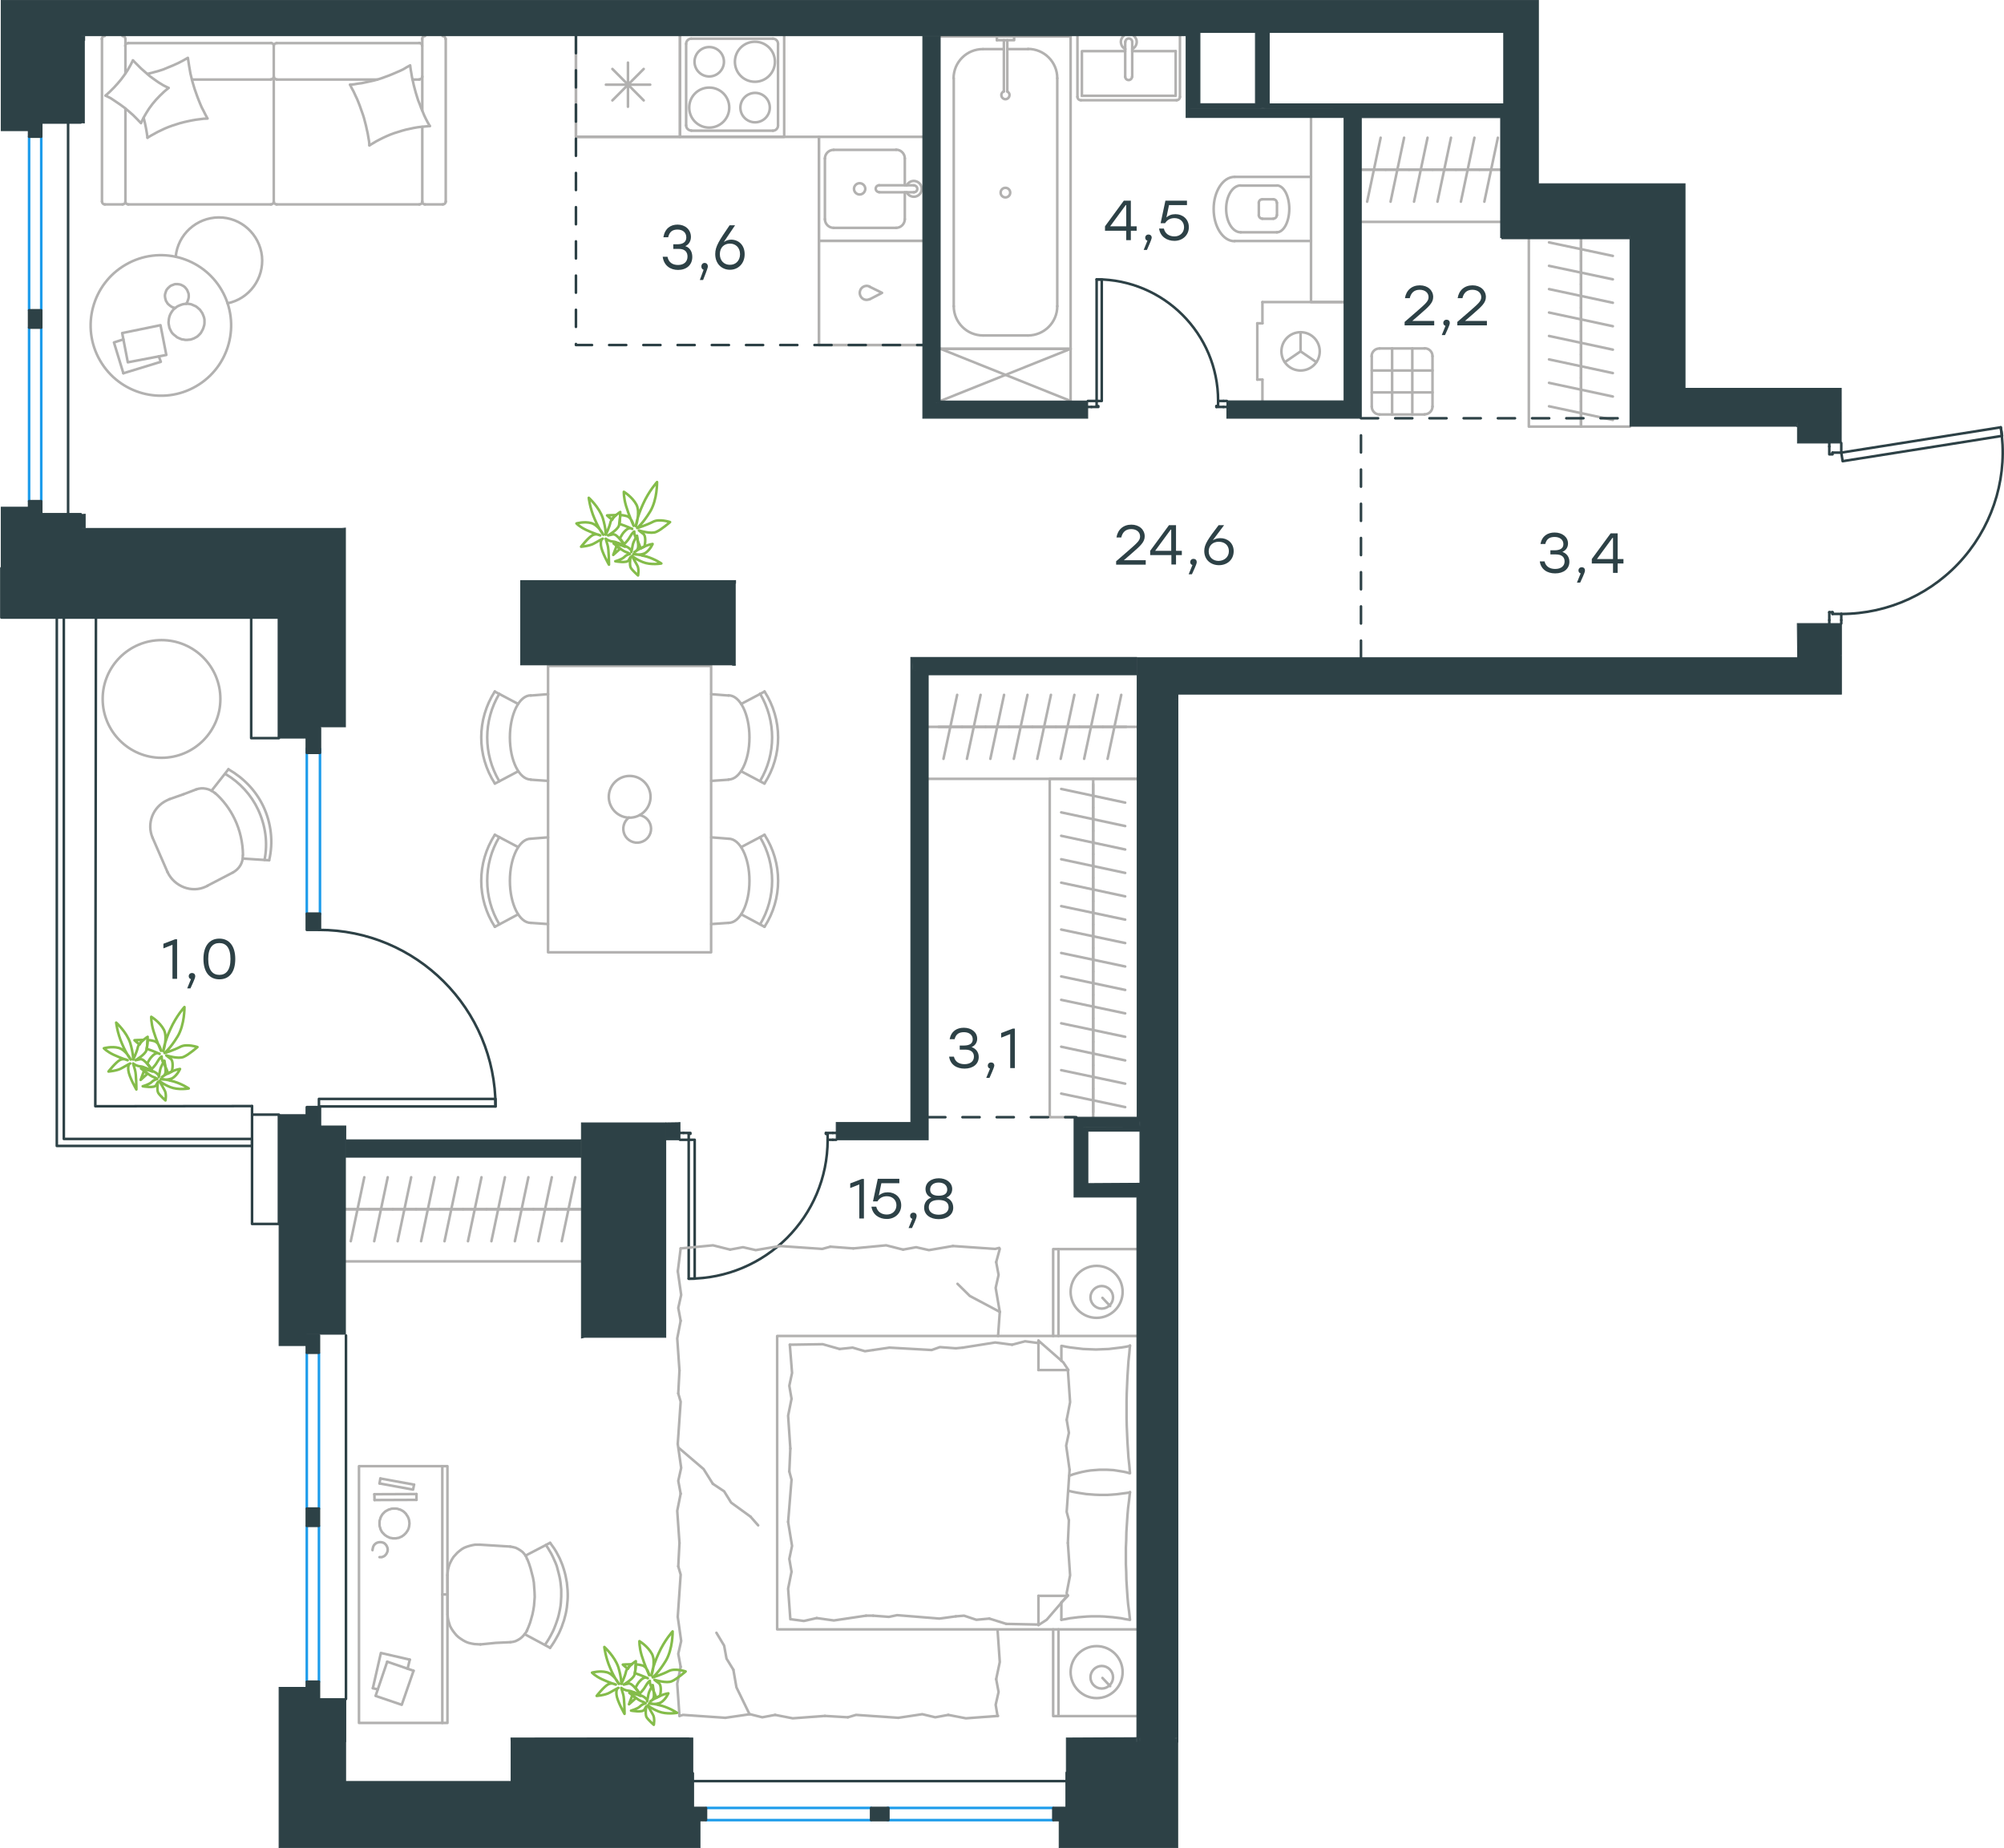 <?xml version="1.0" encoding="utf-8"?>
<!-- Generator: Adobe Illustrator 26.5.0, SVG Export Plug-In . SVG Version: 6.00 Build 0)  -->
<svg version="1.1" id="Слой_1" xmlns="http://www.w3.org/2000/svg" xmlns:xlink="http://www.w3.org/1999/xlink" x="0px" y="0px"
	 viewBox="0 0 1171.2 1080.5" style="enable-background:new 0 0 1171.2 1080.5;" xml:space="preserve">
<style type="text/css">
	.st0{fill:none;stroke:#2D4146;stroke-width:1.5;stroke-linecap:round;stroke-linejoin:round;stroke-miterlimit:22.926;}
	.st1{fill:none;stroke:#B2B1B0;stroke-width:1.5;stroke-linecap:round;stroke-linejoin:round;stroke-miterlimit:22.926;}
	.st2{fill:none;stroke:#1D9CEB;stroke-width:1.5;stroke-linecap:round;stroke-linejoin:round;stroke-miterlimit:22.926;}
	.st3{fill-rule:evenodd;clip-rule:evenodd;fill:#2D4146;stroke:#2D4146;stroke-width:0.5;stroke-miterlimit:10;}
	
		.st4{fill:none;stroke:#2D4146;stroke-width:1.5;stroke-linecap:round;stroke-linejoin:round;stroke-miterlimit:22.926;stroke-dasharray:10,10;}
	.st5{fill:#2D4146;stroke:#2D4146;stroke-width:0.5;stroke-miterlimit:10;}
	.st6{fill:#2D4146;}
	.st7{fill:none;stroke:#84BC4A;stroke-width:1.5;stroke-linecap:round;stroke-linejoin:round;stroke-miterlimit:22.926;}
</style>
<line class="st0" x1="715" y1="234.4" x2="717" y2="234.4"/>
<polyline class="st0" points="635.8,234.4 637.9,234.4 640.9,234.4 "/>
<line class="st0" x1="711.9" y1="234.4" x2="715" y2="234.4"/>
<path class="st0" d="M711.9,234.3c0-39.2-31.8-71-71-71"/>
<line class="st0" x1="715" y1="237.9" x2="710.9" y2="237.9"/>
<line class="st0" x1="637.9" y1="237.9" x2="635.8" y2="237.9"/>
<line class="st0" x1="640.9" y1="234.4" x2="640.9" y2="237.4"/>
<polyline class="st0" points="637.9,237.9 641.9,237.9 641.9,237.4 640.9,237.4 "/>
<line class="st0" x1="711.9" y1="237.4" x2="710.9" y2="237.4"/>
<line class="st0" x1="717" y1="237.9" x2="715" y2="237.9"/>
<line class="st0" x1="711.9" y1="234.4" x2="711.9" y2="237.4"/>
<line class="st0" x1="710.9" y1="237.4" x2="710.9" y2="237.9"/>
<polygon class="st0" points="640.9,163.4 643.9,163.4 643.9,185.6 643.9,234.4 640.9,234.4 640.9,212.1 "/>
<line class="st0" x1="486.7" y1="666.3" x2="488.7" y2="666.3"/>
<polyline class="st0" points="397.4,666.3 399.5,666.3 402.5,666.3 "/>
<line class="st0" x1="483.7" y1="666.3" x2="486.7" y2="666.3"/>
<path class="st0" d="M402.5,747.5c44.8,0,81.2-36.3,81.2-81.2"/>
<line class="st0" x1="486.7" y1="662.3" x2="482.7" y2="662.3"/>
<line class="st0" x1="399.5" y1="662.3" x2="397.4" y2="662.3"/>
<line class="st0" x1="402.5" y1="666.3" x2="402.5" y2="662.8"/>
<polyline class="st0" points="399.5,662.3 403.5,662.3 403.5,662.8 402.5,662.8 "/>
<line class="st0" x1="483.7" y1="662.8" x2="482.7" y2="662.8"/>
<line class="st0" x1="488.7" y1="662.3" x2="486.7" y2="662.3"/>
<line class="st0" x1="483.7" y1="666.3" x2="483.7" y2="662.8"/>
<line class="st0" x1="482.7" y1="662.8" x2="482.7" y2="662.3"/>
<polygon class="st0" points="402.5,688.6 402.5,747.5 406,747.5 406,725.3 406,666.3 402.5,666.3 "/>
<line class="st0" x1="1076.1" y1="362.5" x2="1076.1" y2="364.5"/>
<polyline class="st0" points="1076.1,259 1076.1,261 1076.1,264.6 "/>
<line class="st0" x1="1076.1" y1="358.9" x2="1076.1" y2="362.5"/>
<path class="st0" d="M1076.1,358.9c27.6,0,53.8-12.1,71.7-33.1c17.9-21,25.8-48.8,21.5-76"/>
<line class="st0" x1="1069.1" y1="362.5" x2="1069.1" y2="357.9"/>
<line class="st0" x1="1069.1" y1="261" x2="1069.1" y2="259"/>
<line class="st0" x1="1076.1" y1="264.6" x2="1071" y2="264.6"/>
<polyline class="st0" points="1069.1,261 1069.1,265.6 1071,265.6 1071,264.6 "/>
<line class="st0" x1="1071" y1="358.9" x2="1071" y2="357.9"/>
<line class="st0" x1="1069.1" y1="364.5" x2="1069.1" y2="362.5"/>
<line class="st0" x1="1076.1" y1="358.9" x2="1071" y2="358.9"/>
<line class="st0" x1="1071" y1="357.9" x2="1069.1" y2="357.9"/>
<polygon class="st0" points="1169.3,249.8 1170.1,254.8 1148.2,258.3 1076.9,269.6 1076.1,264.6 1098.2,261.1 "/>
<line class="st1" x1="606.9" y1="949.7" x2="588.1" y2="949.3"/>
<polyline class="st1" points="438.1,1002.2 430.4,986.4 428.6,976.1 "/>
<polyline class="st1" points="428.6,976.1 424.6,969.6 423.2,962 418.7,954.5 "/>
<polyline class="st1" points="584.3,766.9 566.8,757.6 559.6,750.5 "/>
<polyline class="st1" points="396.8,846.5 411.2,858.8 416.6,867.4 "/>
<line class="st1" x1="438.6" y1="886.6" x2="443.1" y2="891.7"/>
<polyline class="st1" points="416.6,867.4 423.2,871.8 427.3,878.4 438.6,886.6 "/>
<line class="st1" x1="584.3" y1="730.1" x2="582.2" y2="737.8"/>
<line class="st1" x1="584.3" y1="766.9" x2="583.3" y2="781"/>
<polyline class="st1" points="582.2,737.8 583.6,745.3 581.9,752.9 584.3,766.9 "/>
<polyline class="st1" points="498.7,729.8 517.9,728 527.8,730.5 "/>
<polyline class="st1" points="556.9,728.4 581.6,730.1 584,729.5 "/>
<polyline class="st1" points="527.8,730.5 535.4,729.1 542.9,730.8 556.9,728.4 "/>
<polyline class="st1" points="397.8,729.8 416.7,728 426.7,730.5 "/>
<polyline class="st1" points="455.8,728.4 480.5,730.1 485.3,728.8 "/>
<polyline class="st1" points="426.7,730.5 434.2,729.1 441.7,730.8 455.8,728.4 "/>
<line class="st1" x1="485.3" y1="728.8" x2="498.7" y2="729.8"/>
<polyline class="st1" points="397.1,801.2 395.8,782.4 397.8,772.1 "/>
<polyline class="st1" points="397.8,772.1 396.4,764.6 398.1,757 396.1,742.9 "/>
<line class="st1" x1="396.1" y1="743.4" x2="397.8" y2="729.8"/>
<polyline class="st1" points="397.1,902 395.8,883.2 397.8,873.2 "/>
<polyline class="st1" points="396.1,844.1 397.8,819.4 396.4,814.6 "/>
<polyline class="st1" points="397.8,873.2 396.4,865.7 398.1,858.1 396.1,844.1 "/>
<line class="st1" x1="396.4" y1="814.6" x2="397.1" y2="801.2"/>
<polyline class="st1" points="397.1,1003.1 395.8,984.3 397.8,974.4 "/>
<polyline class="st1" points="396.1,945.2 397.8,920.5 396.4,915.7 "/>
<polyline class="st1" points="397.8,974.4 396.4,966.8 398.1,959.3 396.1,945.2 "/>
<line class="st1" x1="396.4" y1="915.7" x2="397.1" y2="902"/>
<polyline class="st1" points="482.1,1003.1 463.3,1004.5 453,1002.5 "/>
<polyline class="st1" points="423.9,1004.2 399.2,1002.5 397.1,1003.1 "/>
<polyline class="st1" points="453,1002.5 445.5,1003.9 438.3,1002.1 423.9,1004.2 "/>
<polyline class="st1" points="583.3,1003.1 564.5,1004.5 554.2,1002.5 "/>
<polyline class="st1" points="525,1004.2 500.3,1002.5 495.5,1003.9 "/>
<polyline class="st1" points="554.2,1002.5 546.6,1003.9 539,1002.1 525,1004.2 "/>
<line class="st1" x1="495.5" y1="1003.9" x2="482.1" y2="1003.1"/>
<polyline class="st1" points="583,952.7 584.3,971.6 582.2,981.6 "/>
<polyline class="st1" points="582.2,981.6 583.6,989.1 581.9,996.6 583,1003.1 "/>
<polyline class="st1" points="624.1,902 625.4,920.9 623.4,931.2 623.7,932.9 "/>
<polyline class="st1" points="624.1,800.9 625.4,819.7 623.4,830 "/>
<polyline class="st1" points="625.1,859.2 623.4,883.8 624.7,888.7 "/>
<polyline class="st1" points="623.4,830 624.7,837.6 623.1,845.1 625.1,859.2 "/>
<line class="st1" x1="624.7" y1="888.7" x2="624.1" y2="902"/>
<polyline class="st1" points="620.3,946.9 622.8,946.5 625.3,946 627.8,945.7 630.2,945.4 632.7,945.2 635.3,945 637.7,944.9 
	640.2,944.9 642.8,944.9 645.3,945 647.8,945.2 650.3,945.4 652.7,945.7 655.2,946 657.6,946.5 660.1,946.9 "/>
<polyline class="st1" points="660.4,946.9 659.9,942.3 659.3,937.7 658.9,933 658.6,928.4 658.3,923.7 658.2,919 658,914.3 
	658,909.5 658,904.9 658.2,900.3 658.3,895.6 658.6,890.9 658.9,886.2 659.3,881.5 659.9,876.8 660.4,872.2 "/>
<polyline class="st1" points="562.7,787.8 581.6,784.8 591.5,786.1 "/>
<polyline class="st1" points="591.5,786.1 599.1,784.1 606.6,785.1 607.3,785.1 "/>
<line class="st1" x1="558.6" y1="788.2" x2="562.7" y2="787.8"/>
<polyline class="st1" points="510.3,789.2 519.8,787.8 544.5,789.2 549.3,787.5 558.6,788.2 "/>
<polyline class="st1" points="461.6,786.1 480.8,785.8 490.7,788.6 "/>
<polyline class="st1" points="490.7,788.6 498.3,787.8 505.5,789.9 510.3,789.2 "/>
<polyline class="st1" points="506.1,944.5 487.3,947.3 477.3,945.9 "/>
<polyline class="st1" points="477.3,945.9 469.8,947.6 462.3,946.6 "/>
<line class="st1" x1="510.3" y1="944.5" x2="506.1" y2="944.5"/>
<polyline class="st1" points="558.6,944.9 549,946.2 524.3,944.2 519.5,945.2 510.3,944.5 "/>
<line class="st1" x1="588.1" y1="949.3" x2="578.2" y2="946.2"/>
<polyline class="st1" points="578.2,946.2 570.6,946.9 563.4,944.5 558.6,944.9 "/>
<polyline class="st1" points="660.4,872.5 656.6,873 652.8,873.5 649,873.8 647.2,873.9 645.4,873.9 642.6,873.9 640,873.8 
	637.4,873.6 634.8,873.4 632.2,873 629.6,872.6 627,872.1 624.4,871.5 "/>
<polyline class="st1" points="660.4,786.8 658,787.3 655.5,787.7 653,788 650.5,788.3 648,788.6 645.5,788.7 643,788.8 640.5,788.9 
	638,788.8 635.5,788.7 633,788.6 630.5,788.3 628,788 625.5,787.7 623.1,787.3 620.7,786.8 "/>
<polyline class="st1" points="624.9,862.7 627.4,861.8 629.9,861.1 632.3,860.5 634.8,860 637.3,859.6 639.8,859.4 642.4,859.2 
	645,859.2 647,859.2 648.9,859.3 650.7,859.4 652.7,859.7 654.5,860 656.4,860.3 658.3,860.7 660.1,861.2 "/>
<polyline class="st1" points="660.4,861.2 660,856.6 659.5,852 659.2,847.3 658.9,842.7 658.7,838 658.5,833.3 658.4,828.6 
	658.4,823.8 658.4,819.2 658.5,814.5 658.7,809.8 658.9,805.1 659.2,800.4 659.5,795.8 660,791.1 660.4,786.5 "/>
<polyline class="st1" points="461.9,846.8 460.6,827.6 462.6,817.7 "/>
<polyline class="st1" points="462.6,817.7 461.3,810.1 462.9,802.6 461.6,786.1 "/>
<polyline class="st1" points="461.9,946.6 460.6,928.7 462.6,918.8 "/>
<polyline class="st1" points="460.6,889.7 462.6,865 461.3,860.2 "/>
<polyline class="st1" points="462.6,918.8 461.3,911.3 462.9,903.7 460.6,889.7 "/>
<line class="st1" x1="461.3" y1="860.2" x2="461.9" y2="846.8"/>
<line class="st1" x1="606.9" y1="783.7" x2="606.9" y2="800.9"/>
<polyline class="st1" points="624.1,932.5 611.7,946.9 606.9,950 "/>
<line class="st1" x1="624.1" y1="800.9" x2="606.9" y2="800.9"/>
<line class="st1" x1="620.3" y1="946.9" x2="620.3" y2="936.9"/>
<polyline class="st1" points="606.9,783.7 621.4,796.4 624.4,800.9 "/>
<line class="st1" x1="606.9" y1="950" x2="606.9" y2="932.9"/>
<polyline class="st1" points="620.3,936.7 624.1,932.9 606.9,932.9 "/>
<line class="st1" x1="620.3" y1="795.5" x2="620.3" y2="786.8"/>
<line class="st1" x1="644.3" y1="980.9" x2="648.8" y2="985.7"/>
<path class="st1" d="M643.9,987.1c3.6,0,6.6-3,6.6-6.6c0-3.6-3-6.6-6.6-6.6c-3.6,0-6.6,3-6.6,6.6
	C637.3,984.2,640.3,987.1,643.9,987.1"/>
<path class="st1" d="M640.9,992.7c8.4,0,15.2-6.8,15.2-15.2c0-8.4-6.8-15.2-15.2-15.2c-8.4,0-15.2,6.8-15.2,15.2
	C625.7,985.8,632.5,992.7,640.9,992.7"/>
<line class="st1" x1="644.3" y1="758.7" x2="648.8" y2="763.5"/>
<path class="st1" d="M643.9,765c3.6,0,6.6-3,6.6-6.6c0-3.6-3-6.6-6.6-6.6c-3.6,0-6.6,3-6.6,6.6C637.3,762,640.3,765,643.9,765"/>
<path class="st1" d="M640.9,770.4c8.4,0,15.2-6.8,15.2-15.2c0-8.4-6.8-15.2-15.2-15.2c-8.4,0-15.2,6.8-15.2,15.2
	C625.7,763.6,632.5,770.4,640.9,770.4"/>
<line class="st1" x1="618.6" y1="952.5" x2="618.6" y2="1003.2"/>
<line class="st1" x1="618.6" y1="730.2" x2="618.6" y2="781"/>
<polyline class="st1" points="664.3,1003.2 615.5,1003.2 615.5,952.5 "/>
<polyline class="st1" points="664.3,730.2 615.5,730.2 615.5,781 "/>
<polyline class="st1" points="664.3,952.5 454.2,952.5 454.2,781 664.3,781 "/>
<line class="st1" x1="246.8" y1="64.6" x2="246.8" y2="22.8"/>
<line class="st1" x1="161.7" y1="46.5" x2="220.5" y2="46.5"/>
<line class="st1" x1="73.3" y1="42.9" x2="73.3" y2="22.8"/>
<polyline class="st1" points="77.7,35.3 76.2,38.2 74.6,41 72.8,43.7 70.8,46.4 68.7,48.9 66.5,51.3 64.2,53.6 61.7,55.9 "/>
<polyline class="st1" points="84,69 84.7,71.9 85.3,74.8 85.8,77.7 86.2,80.5 "/>
<polyline class="st1" points="98.5,51.4 95.5,49.9 92.7,48.2 90,46.3 87.4,44.4 84.9,42.2 82.4,40 80.1,37.7 77.7,35.3 "/>
<polyline class="st1" points="251.2,73.7 250,71.6 248.9,69.5 247.9,67.4 247,65.2 246.1,63.1 245.3,60.9 244.4,58.7 243.7,56.5 
	243,54.2 242.4,52 241.8,49.7 241.3,47.4 240.8,45.2 240.4,42.8 240,40.5 239.7,38.2 237.7,39.3 235.7,40.5 233.6,41.5 231.5,42.4 
	229.4,43.3 227.2,44.2 225,45 222.8,45.8 220.6,46.5 218.4,47.1 216.1,47.6 213.8,48.1 211.5,48.6 209.2,48.9 206.9,49.3 
	204.6,49.5 "/>
<polyline class="st1" points="86.2,80.5 88.2,79.3 90.2,78.2 92.2,77.1 94.3,76.1 96.4,75.1 98.6,74.2 100.8,73.4 103,72.7 
	105.2,72 107.5,71.4 109.7,70.9 112.1,70.4 114.4,70 116.7,69.7 119,69.4 121.3,69.3 "/>
<polyline class="st1" points="121.1,69 120,66.9 119,64.9 117.9,62.8 117,60.7 116.1,58.5 115.3,56.4 113.7,51.9 112.4,47.5 
	111.3,43 110.5,38.4 109.8,33.8 107,35.4 104.1,36.9 101.2,38.2 98.3,39.4 95.4,40.6 92.3,41.6 89.3,42.4 86.2,43.2 "/>
<polyline class="st1" points="215.9,85 217.9,83.8 219.9,82.6 222,81.5 224,80.5 226.2,79.5 228.3,78.6 230.5,77.8 232.8,77.1 
	235,76.4 237.2,75.8 239.5,75.3 241.8,74.8 244.1,74.4 246.5,74.1 248.8,73.9 251.2,73.7 "/>
<polyline class="st1" points="61.7,55.9 64.7,57.4 67.4,59.2 70.2,61.1 72.8,63 75.3,65.1 77.8,67.3 80.1,69.6 82.4,72 83.1,70.5 
	83.8,69 85.4,66.2 87.1,63.5 89.1,60.8 91.2,58.3 93.5,55.9 95.9,53.6 98.5,51.4 "/>
<polyline class="st1" points="204.6,49.5 205.6,51.6 206.7,53.6 207.7,55.8 208.7,57.9 209.6,60.1 210.4,62.2 211.2,64.5 212,66.7 
	212.7,68.9 213.3,71.2 213.9,73.5 214.4,75.8 214.9,78 215.3,80.4 215.7,82.7 215.9,85 "/>
<path class="st1" d="M158.3,46.4c0.9,0,1.7-0.7,1.7-1.7"/>
<line class="st1" x1="158.4" y1="46.5" x2="112.2" y2="46.5"/>
<path class="st1" d="M245.1,46.4c0.9,0,1.7-0.7,1.7-1.7"/>
<path class="st1" d="M160,44.7c0,0.9,0.8,1.7,1.7,1.7"/>
<line class="st1" x1="241.1" y1="46.5" x2="245.1" y2="46.5"/>
<path class="st1" d="M74.9,25.2c-0.9,0-1.7,0.7-1.7,1.7"/>
<path class="st1" d="M73.3,117.8c0,0.9,0.7,1.7,1.7,1.7"/>
<path class="st1" d="M160,26.8c0-0.9-0.7-1.7-1.7-1.7"/>
<path class="st1" d="M158.3,119.5c0.9,0,1.7-0.7,1.7-1.7"/>
<line class="st1" x1="158.4" y1="25.2" x2="75" y2="25.2"/>
<line class="st1" x1="75" y1="119.5" x2="158.4" y2="119.5"/>
<path class="st1" d="M246.7,26.8c0-0.9-0.7-1.7-1.7-1.7"/>
<path class="st1" d="M245.1,119.5c0.9,0,1.7-0.7,1.7-1.7"/>
<path class="st1" d="M248.4,21.1c-0.9,0-1.7,0.7-1.7,1.7"/>
<path class="st1" d="M161.7,25.2c-0.9,0-1.7,0.7-1.7,1.7"/>
<path class="st1" d="M160,117.8c0,0.9,0.8,1.7,1.7,1.7"/>
<path class="st1" d="M59.6,117.8c0,0.9,0.7,1.7,1.7,1.7"/>
<path class="st1" d="M71.6,119.5c0.9,0,1.7-0.7,1.7-1.7"/>
<path class="st1" d="M61.2,21.1c-0.9,0-1.7,0.7-1.7,1.7"/>
<path class="st1" d="M73.3,22.8c0-0.9-0.7-1.7-1.7-1.7"/>
<path class="st1" d="M260.4,22.8c0-0.9-0.8-1.7-1.7-1.7"/>
<path class="st1" d="M246.7,117.8c0,0.9,0.7,1.7,1.7,1.7"/>
<path class="st1" d="M258.8,119.5c0.9,0,1.7-0.7,1.7-1.7"/>
<line class="st1" x1="161.7" y1="25.2" x2="245.1" y2="25.2"/>
<line class="st1" x1="160" y1="117.8" x2="160" y2="26.9"/>
<line class="st1" x1="245.1" y1="119.5" x2="161.7" y2="119.5"/>
<line class="st1" x1="59.6" y1="22.8" x2="59.6" y2="117.8"/>
<line class="st1" x1="61.3" y1="119.5" x2="71.6" y2="119.5"/>
<line class="st1" x1="73.3" y1="117.8" x2="73.3" y2="63.5"/>
<line class="st1" x1="246.8" y1="74.2" x2="246.8" y2="117.8"/>
<line class="st1" x1="248.4" y1="119.5" x2="258.8" y2="119.5"/>
<line class="st1" x1="260.5" y1="117.8" x2="260.5" y2="22.8"/>
<polyline class="st1" points="102.2,180 101.5,179.8 100.8,179.6 100.1,179.2 99.5,178.8 98.9,178.3 98.3,177.8 97.8,177.2 
	97.4,176.5 97,175.9 96.8,175.2 96.6,174.5 96.5,173.9 96.4,173.2 96.4,172.5 96.5,171.9 96.7,171.2 96.9,170.6 97.1,170 
	97.4,169.4 97.8,168.9 98.3,168.3 98.8,167.9 99.3,167.4 99.9,167 100.6,166.7 101.2,166.5 101.9,166.2 102.5,166.1 103.2,166.1 
	103.9,166.1 104.5,166.2 105.2,166.3 105.8,166.5 106.4,166.8 107,167.1 107.6,167.5 108.1,167.9 108.5,168.4 109,169 109.4,169.6 
	109.8,170.6 110.2,171.6 110.3,172.6 110.3,173.7 110.1,174.7 109.8,175.6 109.4,176.7 108.8,177.6 "/>
<polygon class="st1" points="103.7,179.1 102.9,179.7 102,180.4 101.3,181 100.7,181.8 100.1,182.7 99.6,183.6 99.2,184.5 
	98.9,185.5 98.7,186.5 98.6,187.5 98.5,188.5 98.6,189.5 98.8,190.5 99,191.6 99.4,192.5 99.9,193.5 100.4,194.4 101.1,195.2 
	101.9,195.9 102.7,196.5 103.5,197.2 104.4,197.6 105.3,198 106.3,198.4 107.3,198.5 108.3,198.7 109.3,198.7 110.3,198.6 
	111.4,198.5 112.3,198.2 113.4,197.8 114.3,197.3 115.2,196.8 116,196.1 116.8,195.3 117.4,194.6 117.9,193.7 118.4,192.8 
	118.8,191.9 119.1,190.9 119.4,189.9 119.5,188.9 119.5,187.9 119.5,186.9 119.3,185.8 119,184.9 118.6,183.9 118.2,183 117.5,182 
	116.9,181.1 116.1,180.4 115.3,179.7 114.5,179.1 113.6,178.7 112.7,178.3 111.8,177.9 110.8,177.7 109.8,177.6 108.8,177.6 
	107.7,177.7 106.7,177.9 105.8,178.2 104.8,178.6 "/>
<polygon class="st1" points="71.4,194.7 93.8,190.1 97.2,207.5 74.7,211.8 "/>
<polyline class="st1" points="92.8,208.3 94,211.5 72.1,218.2 "/>
<polyline class="st1" points="72.1,218.2 66.6,200.2 72.1,198.4 "/>
<path class="st1" d="M133,177.3c12.7-2.6,21.4-14.5,20.1-27.5c-1.4-12.9-12.3-22.8-25.3-22.7c-13,0.1-23.9,10-25.1,22.9"/>
<path class="st1" d="M129.6,169.7c-11.3-19.6-36.5-26.4-56.1-15c-19.6,11.3-26.4,36.5-15,56.1c11.3,19.6,36.5,26.4,56.1,15
	C134.2,214.5,140.9,189.3,129.6,169.7"/>
<line class="st1" x1="258.5" y1="932.1" x2="261.5" y2="932.1"/>
<polygon class="st1" points="221.8,890.6 221.8,889.7 221.9,888.8 222.2,888 222.4,887.2 222.8,886.4 223.2,885.7 223.7,885 
	224.3,884.4 224.9,883.8 225.6,883.3 226.4,882.9 227.1,882.5 227.9,882.3 228.7,882 229.6,881.9 230.5,881.9 231.4,881.9 
	232.3,882 233.1,882.3 233.9,882.5 234.7,882.9 235.4,883.3 236.1,883.8 236.7,884.4 237.3,885 237.7,885.7 238.2,886.4 
	238.6,887.2 238.9,888 239.1,888.8 239.2,889.7 239.3,890.6 239.2,891.5 239.1,892.3 238.9,893.2 238.6,894 238.2,894.8 
	237.7,895.5 237.3,896.1 236.7,896.7 236.1,897.3 235.4,897.8 234.7,898.3 233.9,898.6 233.1,899 232.3,899.1 231.4,899.3 
	230.5,899.3 229.6,899.3 228.7,899.1 227.9,899 227.1,898.6 226.4,898.3 225.6,897.8 224.9,897.3 224.3,896.7 223.7,896.1 
	223.2,895.5 222.8,894.8 222.4,894 222.2,893.2 221.9,892.3 221.8,891.5 "/>
<polyline class="st1" points="217.7,906.2 217.7,905.9 217.9,905 218.1,904.2 218.5,903.4 219,902.8 219.7,902.2 220.5,901.8 
	221.3,901.6 222.2,901.5 223.1,901.6 223.9,901.8 224.7,902.2 225.3,902.8 225.8,903.4 226.2,904.2 226.5,905 226.6,905.9 
	226.5,906.8 226.2,907.6 225.8,908.4 225.3,909 224.7,909.6 223.9,910 223.1,910.3 222.2,910.3 221.8,910.3 "/>
<polyline class="st1" points="221.8,867.2 241.4,870.8 242,867.9 "/>
<line class="st1" x1="226.3" y1="971.4" x2="241.7" y2="976.7"/>
<line class="st1" x1="242" y1="867.9" x2="222.3" y2="864.3"/>
<line class="st1" x1="243.4" y1="876.8" x2="243.4" y2="873.4"/>
<line class="st1" x1="222.3" y1="864.3" x2="221.8" y2="867.2"/>
<line class="st1" x1="243.4" y1="873.4" x2="218.8" y2="873.5"/>
<line class="st1" x1="239.5" y1="970.2" x2="238.2" y2="975.5"/>
<polyline class="st1" points="241.7,976.7 234.8,996.6 219.5,991.4 226.3,971.4 "/>
<line class="st1" x1="218.9" y1="876.9" x2="243.4" y2="876.8"/>
<polyline class="st1" points="217.9,986.9 222.6,966.3 239.5,970.2 "/>
<line class="st1" x1="218.8" y1="873.5" x2="218.9" y2="876.9"/>
<line class="st1" x1="220.8" y1="987.6" x2="217.9" y2="986.9"/>
<line class="st1" x1="258.5" y1="857.1" x2="258.5" y2="1007.2"/>
<rect x="209.8" y="857.1" class="st1" width="51.7" height="150.1"/>
<polyline class="st1" points="298.2,904.1 299.8,904.4 301.4,904.8 302.8,905.5 304.1,906.3 305.3,907.2 305.9,907.8 306.4,908.4 
	306.9,909 307.3,909.7 307.7,910.4 307.9,911.2 "/>
<polyline class="st1" points="308.1,953 307.7,953.8 307.3,954.4 306.3,955.7 305.2,956.9 304,957.9 302.7,958.7 301.3,959.4 
	299.8,959.8 298.3,960 "/>
<polyline class="st1" points="280.8,961.3 279.1,961.2 277.3,961.1 275.6,960.8 273.9,960.4 272.3,959.8 270.8,959 269.4,958.1 
	268,957.1 266.8,956 265.7,954.7 264.7,953.4 263.8,952 263,950.5 262.5,948.9 262,947.2 261.7,945.5 261.6,943.7 "/>
<polyline class="st1" points="321.5,901.9 322.8,903.7 324,905.4 325.1,907.2 326.1,909.1 327.1,911 327.9,912.9 328.7,914.9 
	329.4,917 330,919 330.5,921 330.9,923.1 331.3,925.2 331.5,927.3 331.7,929.4 331.8,931.6 331.8,933.7 331.7,935.6 331.5,937.6 
	331.3,939.6 331,941.5 330.6,943.5 330.1,945.4 329.6,947.3 328.9,949.2 328.3,951 327.5,952.9 326.7,954.7 325.8,956.4 
	324.8,958.2 323.8,959.9 322.7,961.6 321.5,963.3 "/>
<polyline class="st1" points="308.2,911.5 309.2,914.1 310.1,916.9 310.8,919.6 311.5,922.3 312,925.1 312.2,927.9 312.4,930.7 
	312.5,933.6 312.3,936.1 312.1,938.7 311.7,941.2 311.2,943.7 310.5,946.2 309.8,948.6 308.9,951 307.9,953.3 "/>
<polyline class="st1" points="319,903.2 320.2,904.9 321.2,906.6 322.2,908.3 323.1,910.1 323.9,911.9 324.7,913.7 325.4,915.5 
	325.9,917.4 326.4,919.3 326.9,921.3 327.3,923.2 327.6,925.2 327.8,927.1 328,929.2 328,931.2 328,933.3 327.9,935.1 327.8,936.9 
	327.6,938.8 327.3,940.6 326.9,942.5 326.5,944.3 326,946.1 325.4,947.9 324.8,949.6 324.1,951.4 323.4,953.1 322.6,954.7 
	321.7,956.4 320.8,958 319.8,959.6 318.8,961.1 "/>
<polyline class="st1" points="261.5,920.8 261.6,919.6 261.8,917.8 262.2,916.1 262.7,914.5 263.4,913 264.2,911.5 265.1,910.1 
	266.2,908.9 267.3,907.7 268.6,906.6 269.9,905.6 271.3,904.8 272.8,904.2 274.4,903.7 276,903.3 277.7,903 279.3,903 280.4,903 "/>
<line class="st1" x1="321.5" y1="963.3" x2="306.6" y2="955.3"/>
<line class="st1" x1="321.5" y1="901.9" x2="307.1" y2="909.4"/>
<line class="st1" x1="280.4" y1="903" x2="298.2" y2="904.1"/>
<polyline class="st1" points="280.8,961.3 289.7,960.4 298.3,960 "/>
<line class="st1" x1="261.5" y1="920.8" x2="261.6" y2="943.7"/>
<line class="st1" x1="528.8" y1="128.2" x2="528.8" y2="112.4"/>
<path class="st1" d="M502.4,113.7c1.8,0,3.3-1.5,3.3-3.3c0-1.8-1.5-3.3-3.3-3.3c-1.8,0-3.3,1.5-3.3,3.3
	C499.1,112.2,500.6,113.7,502.4,113.7"/>
<path class="st1" d="M513.8,108.3c-1.1,0-2,0.9-2,2c0,1.1,0.9,2,2,2"/>
<line class="st1" x1="534.1" y1="112.4" x2="513.8" y2="112.4"/>
<path class="st1" d="M534.1,112.4c1.1,0,2-0.9,2-2c0-1.1-0.9-2-2-2"/>
<line class="st1" x1="534.1" y1="108.3" x2="513.8" y2="108.3"/>
<path class="st1" d="M529.9,112.4c0.9,1.9,3.1,3,5.2,2.5c2.1-0.5,3.6-2.3,3.6-4.5c0-2.1-1.5-4-3.6-4.5c-2.1-0.5-4.2,0.5-5.2,2.5"/>
<path class="st1" d="M523.7,133.2c2.8,0,5.1-2.3,5.1-5.1"/>
<path class="st1" d="M528.8,92.6c0-2.8-2.3-5.1-5.1-5.1"/>
<path class="st1" d="M482.1,128.1c0,2.8,2.3,5.1,5.1,5.1"/>
<path class="st1" d="M487.2,87.6c-2.8,0-5.1,2.3-5.1,5.1"/>
<line class="st1" x1="523.8" y1="133.2" x2="487.2" y2="133.2"/>
<line class="st1" x1="482.1" y1="128.2" x2="482.1" y2="92.6"/>
<line class="st1" x1="487.2" y1="87.6" x2="523.8" y2="87.6"/>
<line class="st1" x1="528.8" y1="92.6" x2="528.8" y2="108.3"/>
<polyline class="st1" points="539.4,140.8 478.6,140.8 478.6,80 539.4,80 "/>
<line class="st1" x1="357.9" y1="40.3" x2="376.2" y2="58.7"/>
<line class="st1" x1="357.9" y1="58.7" x2="376.2" y2="40.3"/>
<line class="st1" x1="367" y1="36.6" x2="367" y2="62.4"/>
<line class="st1" x1="354.1" y1="49.5" x2="380" y2="49.5"/>
<polyline class="st1" points="397.4,21.1 397.4,80 336.6,80 336.6,21.1 "/>
<path class="st1" d="M426.2,62.9c0-6.5-5.2-11.7-11.7-11.7c-6.5,0-11.7,5.2-11.7,11.7c0,6.5,5.2,11.7,11.7,11.7
	C420.9,74.6,426.2,69.4,426.2,62.9"/>
<path class="st1" d="M449.9,62.9c0-4.8-3.9-8.6-8.6-8.6c-4.8,0-8.6,3.9-8.6,8.6c0,4.8,3.9,8.6,8.6,8.6
	C446,71.5,449.9,67.7,449.9,62.9"/>
<path class="st1" d="M452.9,36.1c0-6.5-5.2-11.7-11.7-11.7c-6.5,0-11.7,5.2-11.7,11.7c0,6.5,5.2,11.7,11.7,11.7
	C447.7,47.8,452.9,42.5,452.9,36.1"/>
<path class="st1" d="M423.1,36.1c0-4.8-3.9-8.6-8.6-8.6c-4.8,0-8.6,3.9-8.6,8.6c0,4.8,3.9,8.6,8.6,8.6
	C419.2,44.7,423.1,40.8,423.1,36.1"/>
<path class="st1" d="M451.7,76.4c1.7,0,3-1.4,3-3"/>
<path class="st1" d="M401,73.3c0,1.7,1.4,3,3,3"/>
<path class="st1" d="M454.7,25.6c0-1.7-1.4-3-3-3"/>
<path class="st1" d="M404,22.6c-1.7,0-3,1.4-3,3"/>
<line class="st1" x1="451.7" y1="76.4" x2="404" y2="76.4"/>
<line class="st1" x1="454.7" y1="25.7" x2="454.7" y2="73.3"/>
<line class="st1" x1="404" y1="22.6" x2="451.7" y2="22.6"/>
<line class="st1" x1="401" y1="73.3" x2="401" y2="25.7"/>
<polyline class="st1" points="458.3,21.1 458.3,80 397.4,80 397.4,21.1 "/>
<path class="st1" d="M508.2,167.5c-1.7-0.8-3.7-0.3-4.9,1.2c-1.1,1.5-1.1,3.5,0,5c1.1,1.5,3.1,2,4.9,1.2"/>
<polyline class="st1" points="508.2,175 515.5,171.2 508.2,167.6 "/>
<polyline class="st1" points="539.4,201.7 478.6,201.7 478.6,140.8 539.4,140.8 "/>
<line class="st1" x1="924" y1="139.8" x2="924" y2="152.5"/>
<line class="st1" x1="942.6" y1="149.6" x2="905.3" y2="141.7"/>
<line class="st1" x1="924" y1="152.5" x2="924" y2="166.2"/>
<line class="st1" x1="942.6" y1="163.3" x2="905.3" y2="155.4"/>
<line class="st1" x1="924" y1="139.8" x2="924" y2="249.4"/>
<line class="st1" x1="924" y1="166.2" x2="924" y2="179.9"/>
<line class="st1" x1="942.6" y1="177" x2="905.3" y2="169"/>
<line class="st1" x1="924" y1="179.9" x2="924" y2="193.6"/>
<line class="st1" x1="942.6" y1="190.7" x2="905.3" y2="182.7"/>
<line class="st1" x1="924" y1="193.6" x2="924" y2="207.3"/>
<line class="st1" x1="942.6" y1="204.4" x2="905.3" y2="196.4"/>
<line class="st1" x1="924" y1="207.3" x2="924" y2="220.9"/>
<line class="st1" x1="942.6" y1="218.1" x2="905.3" y2="210.1"/>
<line class="st1" x1="924" y1="220.9" x2="924" y2="234.6"/>
<line class="st1" x1="942.6" y1="231.8" x2="905.3" y2="223.8"/>
<line class="st1" x1="924" y1="234.6" x2="924" y2="248.3"/>
<line class="st1" x1="942.6" y1="245.5" x2="905.3" y2="237.5"/>
<polyline class="st1" points="952.6,249.4 893.5,249.4 893.5,139.8 "/>
<path class="st1" d="M832.6,242.2c2.5,0,4.6-2,4.6-4.6"/>
<path class="st1" d="M837.2,208.2c0-2.5-2-4.6-4.6-4.6"/>
<path class="st1" d="M806.2,203.7c-2.5,0-4.6,2-4.6,4.6"/>
<path class="st1" d="M801.7,237.7c0,2.5,2,4.6,4.6,4.6"/>
<line class="st1" x1="801.7" y1="216.6" x2="837.2" y2="216.6"/>
<line class="st1" x1="801.7" y1="229.4" x2="837.2" y2="229.4"/>
<line class="st1" x1="813.6" y1="242.3" x2="813.6" y2="203.7"/>
<line class="st1" x1="825.4" y1="242.3" x2="825.4" y2="203.7"/>
<line class="st1" x1="806.3" y1="203.7" x2="832.6" y2="203.7"/>
<line class="st1" x1="837.2" y1="208.3" x2="837.2" y2="237.7"/>
<line class="st1" x1="832.6" y1="242.3" x2="806.3" y2="242.3"/>
<line class="st1" x1="801.7" y1="237.7" x2="801.7" y2="208.3"/>
<polyline class="st1" points="539.4,201.7 478.6,201.7 478.6,80 336.6,80 336.6,21.1 "/>
<path class="st1" d="M444.2,540.4c9.4-15.7,9.4-35.3,0-51"/>
<path class="st1" d="M446.8,541.8c10.6-16.4,10.6-37.4,0-53.8"/>
<line class="st1" x1="433.2" y1="495.2" x2="446.8" y2="488"/>
<line class="st1" x1="433.2" y1="534.5" x2="446.8" y2="541.8"/>
<line class="st1" x1="425.8" y1="539.5" x2="415.7" y2="540.2"/>
<line class="st1" x1="425.8" y1="490.3" x2="415.7" y2="489.5"/>
<path class="st1" d="M425.8,539.5c6.7,0,12.2-11,12.2-24.6c0-13.6-5.5-24.6-12.2-24.6"/>
<path class="st1" d="M291.8,489.3c-9.4,15.7-9.4,35.3,0,51"/>
<path class="st1" d="M289.2,488c-10.6,16.4-10.6,37.4,0,53.8"/>
<line class="st1" x1="302.8" y1="495.2" x2="289.2" y2="488"/>
<line class="st1" x1="302.8" y1="534.5" x2="289.2" y2="541.8"/>
<line class="st1" x1="310.2" y1="539.5" x2="320.3" y2="540.2"/>
<line class="st1" x1="310.2" y1="490.3" x2="320.3" y2="489.5"/>
<path class="st1" d="M310.2,490.3c-6.7,0-12.2,11-12.2,24.6c0,13.6,5.5,24.6,12.2,24.6"/>
<path class="st1" d="M444.2,456.6c9.4-15.7,9.4-35.3,0-51.1"/>
<path class="st1" d="M446.8,458c10.6-16.4,10.6-37.4,0-53.8"/>
<line class="st1" x1="433.2" y1="411.5" x2="446.8" y2="404.3"/>
<line class="st1" x1="433.2" y1="450.9" x2="446.8" y2="458.1"/>
<line class="st1" x1="425.8" y1="455.8" x2="415.7" y2="456.5"/>
<line class="st1" x1="425.8" y1="406.6" x2="415.7" y2="405.8"/>
<path class="st1" d="M425.8,455.7c6.7,0,12.2-11,12.2-24.6c0-13.6-5.5-24.6-12.2-24.6"/>
<path class="st1" d="M291.8,405.6c-9.4,15.7-9.4,35.3,0,51.1"/>
<path class="st1" d="M289.2,404.2c-10.6,16.4-10.6,37.4,0,53.8"/>
<line class="st1" x1="302.8" y1="411.5" x2="289.2" y2="404.3"/>
<line class="st1" x1="302.8" y1="450.9" x2="289.2" y2="458.1"/>
<line class="st1" x1="310.2" y1="455.8" x2="320.3" y2="456.5"/>
<line class="st1" x1="310.2" y1="406.6" x2="320.3" y2="405.8"/>
<path class="st1" d="M310.2,406.5c-6.7,0-12.2,11-12.2,24.6c0,13.6,5.5,24.6,12.2,24.6"/>
<path class="st1" d="M367.6,477.9c-3.1,2.3-4.2,6.4-2.6,10c1.6,3.5,5.5,5.4,9.2,4.5c3.8-0.9,6.4-4.3,6.3-8.1
	c-0.1-3.9-2.9-7.1-6.7-7.8"/>
<path class="st1" d="M368,478c6.7,0,12.2-5.5,12.2-12.2c0-6.7-5.5-12.2-12.2-12.2c-6.7,0-12.2,5.5-12.2,12.2
	C355.8,472.5,361.2,478,368,478"/>
<rect x="320.3" y="389.3" class="st1" width="95.3" height="167.4"/>
<line class="st1" x1="795.6" y1="99.2" x2="876.8" y2="99.2"/>
<line class="st1" x1="796.1" y1="99.2" x2="809.8" y2="99.2"/>
<line class="st1" x1="806.9" y1="80.5" x2="799" y2="117.9"/>
<line class="st1" x1="809.8" y1="99.2" x2="823.5" y2="99.2"/>
<line class="st1" x1="820.6" y1="80.5" x2="812.7" y2="117.9"/>
<line class="st1" x1="823.5" y1="99.2" x2="837.2" y2="99.2"/>
<line class="st1" x1="834.3" y1="80.5" x2="826.4" y2="117.9"/>
<line class="st1" x1="837.2" y1="99.2" x2="850.9" y2="99.2"/>
<line class="st1" x1="848" y1="80.5" x2="840.1" y2="117.9"/>
<line class="st1" x1="850.9" y1="99.2" x2="864.6" y2="99.2"/>
<line class="st1" x1="861.7" y1="80.5" x2="853.8" y2="117.9"/>
<line class="st1" x1="864.6" y1="99.2" x2="876.8" y2="99.2"/>
<line class="st1" x1="875.4" y1="80.5" x2="867.5" y2="117.9"/>
<line class="st1" x1="876.8" y1="129.7" x2="795.6" y2="129.7"/>
<line class="st1" x1="202.1" y1="706.9" x2="215.8" y2="706.9"/>
<line class="st1" x1="212.9" y1="688.2" x2="205" y2="725.6"/>
<line class="st1" x1="215.8" y1="706.9" x2="229.5" y2="706.9"/>
<line class="st1" x1="226.6" y1="688.2" x2="218.7" y2="725.6"/>
<line class="st1" x1="229.5" y1="706.9" x2="243.2" y2="706.9"/>
<line class="st1" x1="240.3" y1="688.2" x2="232.4" y2="725.6"/>
<line class="st1" x1="243.2" y1="706.9" x2="256.9" y2="706.9"/>
<line class="st1" x1="254" y1="688.2" x2="246.1" y2="725.6"/>
<line class="st1" x1="202.1" y1="706.9" x2="339.6" y2="706.9"/>
<line class="st1" x1="256.9" y1="706.9" x2="270.6" y2="706.9"/>
<line class="st1" x1="267.7" y1="688.2" x2="259.8" y2="725.6"/>
<line class="st1" x1="270.6" y1="706.9" x2="284.3" y2="706.9"/>
<line class="st1" x1="281.4" y1="688.2" x2="273.5" y2="725.6"/>
<line class="st1" x1="284.3" y1="706.9" x2="298" y2="706.9"/>
<line class="st1" x1="295.1" y1="688.2" x2="287.2" y2="725.6"/>
<line class="st1" x1="298" y1="706.9" x2="311.7" y2="706.9"/>
<line class="st1" x1="308.8" y1="688.2" x2="300.9" y2="725.6"/>
<line class="st1" x1="311.7" y1="706.9" x2="325.4" y2="706.9"/>
<line class="st1" x1="322.5" y1="688.2" x2="314.6" y2="725.6"/>
<line class="st1" x1="325.4" y1="706.9" x2="339.1" y2="706.9"/>
<line class="st1" x1="336.2" y1="688.2" x2="328.3" y2="725.6"/>
<line class="st1" x1="339.6" y1="737.4" x2="202.1" y2="737.4"/>
<line class="st1" x1="600.9" y1="28.7" x2="588.7" y2="28.7"/>
<path class="st1" d="M586.6,53.4c-1,0.5-1.6,1.6-1.3,2.7c0.2,1.1,1.2,1.9,2.3,1.9c1.1,0,2.1-0.8,2.3-1.9c0.3-1.1-0.3-2.2-1.3-2.7"/>
<line class="st1" x1="588.7" y1="23.5" x2="588.7" y2="53.5"/>
<line class="st1" x1="586.7" y1="23.5" x2="586.7" y2="53.5"/>
<line class="st1" x1="582.6" y1="23.5" x2="582.6" y2="21.3"/>
<polyline class="st1" points="582.6,23.5 592.7,23.5 592.7,21.3 "/>
<path class="st1" d="M587.6,109.8c-1.6,0-2.8,1.3-2.8,2.8c0,1.5,1.2,2.8,2.8,2.8c1.6,0,2.8-1.3,2.8-2.8
	C590.4,111.1,589.2,109.8,587.6,109.8"/>
<path class="st1" d="M617.9,45.7c0-9.4-7.6-17.1-17.1-17.1"/>
<path class="st1" d="M574.4,28.7c-9.4,0-17.1,7.6-17.1,17.1"/>
<path class="st1" d="M600.8,196.1c9.4,0,17.1-7.6,17.1-17.1"/>
<path class="st1" d="M557.4,179c0,9.4,7.6,17.1,17.1,17.1"/>
<line class="st1" x1="574.5" y1="28.7" x2="586.7" y2="28.7"/>
<line class="st1" x1="617.9" y1="45.8" x2="617.9" y2="179"/>
<line class="st1" x1="600.9" y1="196.1" x2="574.5" y2="196.1"/>
<line class="st1" x1="557.4" y1="179" x2="557.4" y2="45.8"/>
<polyline class="st1" points="549.6,21.3 625.7,21.3 625.7,203.9 549.6,203.9 "/>
<line class="st1" x1="737.8" y1="221.9" x2="734.8" y2="221.9"/>
<line class="st1" x1="737.8" y1="189" x2="734.8" y2="189"/>
<line class="st1" x1="737.8" y1="234.4" x2="737.8" y2="221.9"/>
<line class="st1" x1="737.8" y1="176.6" x2="737.8" y2="189"/>
<polyline class="st1" points="769.3,211.7 760.1,205.4 750.9,211.7 "/>
<line class="st1" x1="760.1" y1="205.4" x2="760.1" y2="194.3"/>
<path class="st1" d="M760.1,216.6c6.2,0,11.2-5,11.2-11.2c0-6.2-5-11.2-11.2-11.2c-6.2,0-11.2,5-11.2,11.2
	C748.9,211.6,753.9,216.6,760.1,216.6"/>
<line class="st1" x1="734.8" y1="221.9" x2="734.8" y2="189"/>
<line class="st1" x1="737.8" y1="176.6" x2="785.5" y2="176.6"/>
<line class="st1" x1="661.7" y1="29.9" x2="687.1" y2="29.9"/>
<polyline class="st1" points="657.6,29.9 632.3,29.9 632.3,56 "/>
<polyline class="st1" points="632.3,56 687.1,56 687.1,29.9 "/>
<path class="st1" d="M687.6,58.6c1.1,0,2-0.9,2-2"/>
<path class="st1" d="M629.7,56.6c0,1.1,0.9,2,2,2"/>
<path class="st1" d="M657.6,44.8c0,1.1,0.9,2,2,2c1.1,0,2-0.9,2-2"/>
<line class="st1" x1="661.7" y1="24.5" x2="661.7" y2="44.9"/>
<path class="st1" d="M661.7,24.5c0-1.1-0.9-2-2-2c-1.1,0-2,0.9-2,2"/>
<line class="st1" x1="657.6" y1="24.5" x2="657.6" y2="44.9"/>
<path class="st1" d="M661.7,28.7c1.4-0.7,2.4-2.1,2.6-3.7c0.2-1.6-0.5-3.1-1.7-4.1"/>
<path class="st1" d="M656.8,20.9c-1.2,1-1.9,2.5-1.7,4.1c0.2,1.6,1.1,3,2.6,3.7"/>
<line class="st1" x1="689.6" y1="21.1" x2="689.6" y2="56.6"/>
<line class="st1" x1="687.6" y1="58.6" x2="631.8" y2="58.6"/>
<line class="st1" x1="629.7" y1="56.6" x2="629.7" y2="21.1"/>
<path class="st1" d="M737.7,116.5c-1.1,0-2,0.9-2,2"/>
<path class="st1" d="M735.7,125.8c0,1.1,0.9,2,2,2"/>
<path class="st1" d="M746.2,118.5c0-1.1-0.9-2-2-2"/>
<path class="st1" d="M744.2,127.8c1.1,0,2-0.9,2-2"/>
<line class="st1" x1="744.2" y1="116.5" x2="737.7" y2="116.5"/>
<line class="st1" x1="735.7" y1="118.5" x2="735.7" y2="125.8"/>
<line class="st1" x1="737.7" y1="127.9" x2="744.2" y2="127.9"/>
<line class="st1" x1="746.3" y1="125.8" x2="746.3" y2="118.5"/>
<path class="st1" d="M746.2,135.8c4,0,7.3-6.1,7.3-13.7c0-7.6-3.3-13.7-7.3-13.7"/>
<line class="st1" x1="725.1" y1="108.5" x2="746.3" y2="108.5"/>
<path class="st1" d="M725.1,108.4c-4.7,0-8.5,6.1-8.5,13.7c0,7.6,3.8,13.7,8.5,13.7"/>
<line class="st1" x1="725.1" y1="135.8" x2="746.3" y2="135.8"/>
<path class="st1" d="M721.5,103.4c-6.7,0-12.2,8.4-12.2,18.8c0,10.4,5.5,18.8,12.2,18.8"/>
<line class="st1" x1="721.6" y1="103.4" x2="766.2" y2="103.4"/>
<line class="st1" x1="721.6" y1="140.9" x2="766.2" y2="140.9"/>
<polyline class="st1" points="766.2,68.8 766.2,176.6 785.5,176.6 "/>
<line class="st1" x1="549.6" y1="203.9" x2="625.7" y2="234.4"/>
<polyline class="st1" points="625.7,234.4 625.7,203.9 549.6,234.4 "/>
<line class="st1" x1="625.7" y1="203.9" x2="549.6" y2="203.9"/>
<line class="st1" x1="638.9" y1="458.4" x2="638.9" y2="472.1"/>
<line class="st1" x1="657.6" y1="469.2" x2="620.2" y2="461.2"/>
<line class="st1" x1="638.9" y1="472.1" x2="638.9" y2="485.7"/>
<line class="st1" x1="657.6" y1="482.9" x2="620.2" y2="474.9"/>
<line class="st1" x1="638.9" y1="485.7" x2="638.9" y2="499.4"/>
<line class="st1" x1="657.6" y1="496.6" x2="620.2" y2="488.6"/>
<line class="st1" x1="638.9" y1="499.4" x2="638.9" y2="513.1"/>
<line class="st1" x1="657.6" y1="510.3" x2="620.2" y2="502.3"/>
<line class="st1" x1="638.9" y1="513.1" x2="638.9" y2="526.8"/>
<line class="st1" x1="657.6" y1="524" x2="620.2" y2="516"/>
<line class="st1" x1="638.9" y1="526.8" x2="638.9" y2="540.5"/>
<line class="st1" x1="657.6" y1="537.6" x2="620.2" y2="529.7"/>
<line class="st1" x1="638.9" y1="540.5" x2="638.9" y2="554.2"/>
<line class="st1" x1="657.6" y1="551.3" x2="620.2" y2="543.4"/>
<line class="st1" x1="638.9" y1="554.2" x2="638.9" y2="567.9"/>
<line class="st1" x1="657.6" y1="565" x2="620.2" y2="557.1"/>
<line class="st1" x1="638.9" y1="455.3" x2="638.9" y2="653.1"/>
<line class="st1" x1="638.9" y1="567.9" x2="638.9" y2="581.6"/>
<line class="st1" x1="657.6" y1="578.7" x2="620.2" y2="570.8"/>
<line class="st1" x1="638.9" y1="581.6" x2="638.9" y2="595.3"/>
<line class="st1" x1="657.6" y1="592.4" x2="620.2" y2="584.5"/>
<line class="st1" x1="638.9" y1="595.3" x2="638.9" y2="609"/>
<line class="st1" x1="657.6" y1="606.1" x2="620.2" y2="598.2"/>
<line class="st1" x1="638.9" y1="609" x2="638.9" y2="622.7"/>
<line class="st1" x1="657.6" y1="619.9" x2="620.2" y2="611.9"/>
<line class="st1" x1="638.9" y1="622.7" x2="638.9" y2="636.4"/>
<line class="st1" x1="657.6" y1="633.5" x2="620.2" y2="625.6"/>
<line class="st1" x1="638.9" y1="636.4" x2="638.9" y2="650.1"/>
<line class="st1" x1="657.6" y1="647.2" x2="620.2" y2="639.3"/>
<polyline class="st1" points="627.8,653.1 613.5,653.1 613.5,455.3 664.3,455.3 "/>
<line class="st1" x1="548.6" y1="424.9" x2="562.3" y2="424.9"/>
<line class="st1" x1="559.4" y1="406.2" x2="551.4" y2="443.6"/>
<line class="st1" x1="562.3" y1="424.9" x2="576" y2="424.9"/>
<line class="st1" x1="573.1" y1="406.2" x2="565.1" y2="443.6"/>
<line class="st1" x1="542.5" y1="424.9" x2="664.3" y2="424.9"/>
<line class="st1" x1="576" y1="424.9" x2="589.7" y2="424.9"/>
<line class="st1" x1="586.8" y1="406.2" x2="578.8" y2="443.6"/>
<line class="st1" x1="589.7" y1="424.9" x2="603.4" y2="424.9"/>
<line class="st1" x1="600.5" y1="406.2" x2="592.5" y2="443.6"/>
<line class="st1" x1="603.4" y1="424.9" x2="617.1" y2="424.9"/>
<line class="st1" x1="614.2" y1="406.2" x2="606.2" y2="443.6"/>
<line class="st1" x1="617.1" y1="424.9" x2="630.8" y2="424.9"/>
<line class="st1" x1="627.9" y1="406.2" x2="619.9" y2="443.6"/>
<line class="st1" x1="630.8" y1="424.9" x2="644.5" y2="424.9"/>
<line class="st1" x1="641.6" y1="406.2" x2="633.6" y2="443.6"/>
<line class="st1" x1="644.5" y1="424.9" x2="658.2" y2="424.9"/>
<line class="st1" x1="655.3" y1="406.2" x2="647.3" y2="443.6"/>
<line class="st1" x1="664.3" y1="455.3" x2="542.5" y2="455.3"/>
<line class="st2" x1="412.7" y1="1064" x2="509.1" y2="1064"/>
<line class="st2" x1="412.9" y1="1056.9" x2="509.1" y2="1056.9"/>
<line class="st0" x1="402.2" y1="1041.2" x2="625.7" y2="1041.2"/>
<rect x="402.5" y="1056.9" class="st3" width="10.1" height="7.1"/>
<rect x="402.5" y="1056.9" class="st0" width="10.1" height="7.1"/>
<line class="st2" x1="518.7" y1="1064" x2="615.6" y2="1064"/>
<line class="st2" x1="518.7" y1="1056.9" x2="615.4" y2="1056.9"/>
<rect x="509.1" y="1056.9" class="st3" width="10.1" height="7.1"/>
<rect x="509.1" y="1056.9" class="st0" width="10.1" height="7.1"/>
<rect x="615.6" y="1056.9" class="st3" width="10.1" height="7.1"/>
<rect x="615.6" y="1056.9" class="st0" width="10.1" height="7.1"/>
<rect x="400" y="1036.6" class="st3" width="4.9" height="23.9"/>
<rect x="400" y="1036.6" class="st0" width="4.9" height="23.9"/>
<rect x="623.4" y="1036.3" class="st3" width="13" height="35"/>
<rect x="623.4" y="1036.3" class="st0" width="13" height="35"/>
<line class="st2" x1="17" y1="293" x2="17" y2="191.5"/>
<line class="st2" x1="24.1" y1="293" x2="24.1" y2="191.5"/>
<line class="st0" x1="39.8" y1="303.1" x2="39.8" y2="69.8"/>
<rect x="17" y="293" class="st3" width="7.1" height="10.1"/>
<rect x="17" y="293" class="st0" width="7.1" height="10.1"/>
<line class="st2" x1="17" y1="181.4" x2="17" y2="79.9"/>
<line class="st2" x1="24.1" y1="181.4" x2="24.1" y2="80.2"/>
<rect x="17" y="69.8" class="st3" width="7.1" height="10.1"/>
<rect x="17" y="69.8" class="st0" width="7.1" height="10.1"/>
<rect x="17" y="181.4" class="st3" width="7.1" height="10.1"/>
<rect x="17" y="181.4" class="st0" width="7.1" height="10.1"/>
<rect x="17" y="56.3" class="st3" width="30.2" height="15.3"/>
<rect x="17" y="56.3" class="st0" width="30.2" height="15.3"/>
<rect x="20.6" y="300.6" class="st3" width="26.6" height="8.5"/>
<rect x="20.6" y="300.6" class="st0" width="26.6" height="8.5"/>
<line class="st2" x1="179.3" y1="983.1" x2="179.3" y2="892.1"/>
<line class="st2" x1="186.4" y1="983.1" x2="186.4" y2="892.1"/>
<line class="st0" x1="202.2" y1="993.2" x2="202.2" y2="780.7"/>
<rect x="179.3" y="983.1" class="st3" width="7.1" height="10.1"/>
<rect x="179.3" y="983.1" class="st0" width="7.1" height="10.1"/>
<line class="st2" x1="179.3" y1="881.9" x2="179.3" y2="790.9"/>
<line class="st2" x1="186.4" y1="881.9" x2="186.4" y2="791.1"/>
<rect x="179.3" y="780.7" class="st3" width="7.1" height="10.1"/>
<rect x="179.3" y="780.7" class="st0" width="7.1" height="10.1"/>
<rect x="179.3" y="881.9" class="st3" width="7.1" height="10.1"/>
<rect x="179.3" y="881.9" class="st0" width="7.1" height="10.1"/>
<rect x="0.8" y="332.1" class="st3" width="164" height="28.9"/>
<rect x="0.8" y="332.1" class="st0" width="164" height="28.9"/>
<rect x="147.3" y="651.6" class="st0" width="15.7" height="63.9"/>
<polygon class="st0" points="33.2,338.3 37.3,338.3 37.3,665.8 147.3,665.8 147.3,669.9 37.3,669.9 33.2,669.9 33.2,669.9 "/>
<rect x="146.8" y="359.9" class="st0" width="16.2" height="71.6"/>
<polyline class="st0" points="56.1,338.4 55.7,646.7 147.3,646.6 "/>
<line class="st0" x1="147.3" y1="646.6" x2="147.3" y2="651.1"/>
<rect x="179.3" y="647.2" class="st3" width="7.7" height="11"/>
<rect x="179.3" y="647.2" class="st0" width="7.7" height="11"/>
<path class="st0" d="M186.4,543.6c57,0,103.2,46.2,103.2,103.2"/>
<polygon class="st0" points="289.6,646.8 289.6,642.4 257.2,642.4 186.4,642.4 186.4,646.8 218.8,646.8 "/>
<line class="st2" x1="179.3" y1="534.4" x2="179.3" y2="437.6"/>
<line class="st2" x1="187" y1="534.4" x2="187" y2="437.8"/>
<rect x="179.3" y="425.6" class="st3" width="7.7" height="14.5"/>
<rect x="179.3" y="425.6" class="st0" width="7.7" height="14.5"/>
<rect x="179.3" y="534.1" class="st3" width="7.7" height="9.5"/>
<rect x="179.3" y="534.1" class="st0" width="7.7" height="9.5"/>
<polyline class="st4" points="336.6,21.1 336.6,201.7 539.4,201.7 "/>
<polyline class="st4" points="795.4,384.5 795.4,244.5 952.5,244.5 "/>
<line class="st4" x1="542.5" y1="653.1" x2="629" y2="653.1"/>
<polygon class="st5" points="163.1,431.5 168.1,431.5 179.3,431.5 179.3,424.9 182.1,424.9 199.6,424.9 201.9,424.9 201.9,311.2 
	201.9,308.9 201.9,308.7 199.6,308.9 47.4,308.9 47.4,308.7 49.8,308.7 49.8,300.6 47.4,300.8 39.8,300.8 39.8,303.1 17,303.1 
	17,296.5 5.8,296.5 0.7,296.5 0.7,342.7 0.7,347.7 152.4,347.7 163.1,347.7 "/>
<polygon class="st5" points="402.5,1043.7 404.9,1043.7 404.9,1016 402.5,1016 402.5,1015.9 306.5,1016 301,1016 298.7,1016 
	298.6,1016 298.7,1018.3 298.7,1041.2 301,1041.2 301,1041.4 244.4,1041.4 199.6,1041.4 199.6,1041.2 202,1041.2 202,998.1 
	202.1,1018.4 202.1,993 201.9,993 201.9,993 199.6,993 179.3,993 179.3,986.4 171.2,986.4 168.1,986.4 163.1,986.4 163.1,1075.2 
	163.1,1080.2 409.1,1080.2 409.1,1075.2 409.1,1064 402.5,1064 "/>
<polygon class="st5" points="26.6,359.9 1,359.9 0.8,359.9 1,360.4 0.8,360.4 1.1,360.9 26.6,360.9 35.2,360.9 152.4,360.9 
	152.4,359.9 35.2,359.9 "/>
<polygon class="st5" points="429.7,388.9 429.7,388.7 427.9,388.9 "/>
<polygon class="st5" points="429.9,341.2 429.9,339.4 429.7,339.4 "/>
<path class="st5" d="M663,394.5h1.3v-8.9v-1.3H532.3v1.3v270.6H490h-1.3v5.1h1.3h1.3l-1.3,0v0l-1.3,0.1v4.9h1.3h51.3h1.2v-1.3V394.5
	h119.2H663z M533.6,386.8v5.1l-0.3-6.3h0.3V386.8z M534.9,391.9h5.1l-5.1,0.2V391.9z M540,393.2h1.3H540L540,393.2z M541.2,665.1
	v-1.3V464.2v-69.7V665.1L541.2,665.1z"/>
<polygon class="st5" points="47.4,71.7 39.8,71.8 47.4,71.8 "/>
<polygon class="st5" points="201.9,658.2 201.9,658.2 199.6,658.2 186.4,658.2 179.3,658.2 179.3,651.6 168.1,651.6 163.1,651.6 
	163.1,786.6 168.1,786.6 179.3,786.6 179.3,780 186.4,780 199.6,780 201.9,780 201.9,659.5 202.1,666.3 202.1,658.2 "/>
<polygon class="st5" points="429.7,386.8 429.7,339.4 427.9,339.4 304.3,339.4 304.3,341.2 304.3,388.7 306.1,388.7 429.7,388.7 "/>
<path class="st5" d="M548.3,21.1h-1.3h-6.4h-1.3v222.1v1.3h95.1h1.3v-5v-5.1h-1.3h-84.9V21.1H548.3z M548.3,235.6h-1.3l1.3-0.3
	V235.6z"/>
<polygon class="st5" points="339.8,782.2 340.7,782 341.6,781.8 341.6,779.9 341.7,781.8 387.3,781.8 389.1,781.8 389.1,779.9 
	389.1,658.2 389.1,656.4 339.8,656.4 339.8,658.2 "/>
<polygon class="st5" points="202.1,676.5 203.4,676.5 338.4,676.5 339.6,676.5 339.6,667.6 339.6,666.3 202.1,666.3 202.1,667.6 "/>
<polygon class="st5" points="389.3,657.5 389.3,666.3 390.6,666.3 396.2,666.3 397.4,666.3 397.4,661.3 397.4,656.2 396.2,656.3 
	389.3,656.4 "/>
<g>
	<path class="st6" d="M404.6,150.2c0,4.7-3.4,7.6-8.3,7.6c-4.5,0-8.3-2.5-9-7.7h2.8c0.7,3.5,3.2,4.8,6.2,4.8c3.4,0,5.5-1.9,5.5-4.9
		c0-2.6-1.4-4.5-5.1-4.5h-3.2v-2.7h2.4c3.5,0,5.2-1.5,5.2-4c0-2.9-2.1-4.6-5.1-4.6c-2.8,0-4.7,1.1-5.5,4.5h-2.8
		c0.9-5.2,4.2-7.4,8.3-7.4c4.4,0,7.8,2.9,7.8,7.2c0,2.4-1.2,4.5-3.3,5.4C403.1,144.7,404.6,147,404.6,150.2z"/>
	<path class="st6" d="M410.9,163.7h-1.9l2.2-6c-0.8-0.2-1.3-1-1.3-1.9c0-1.2,0.8-2.1,1.9-2.1c0.8,0,1.9,0.5,1.9,2.2
		C413.6,156.4,413.5,157.2,410.9,163.7z"/>
	<path class="st6" d="M435.2,148.6c0,5.5-3.8,9.1-8.6,9.1c-4.7,0-8.6-3.4-8.6-9.2c0-4.5,2.4-8,8.4-16.8h3.2l-6.6,9.8
		c1.2-0.8,2.6-1.4,4.3-1.4C431.5,140.1,435.2,143.1,435.2,148.6z M432.5,148.6c0-3.9-2.6-6.2-5.9-6.2c-3.4,0-5.9,2.3-5.9,6.2
		s2.6,6.2,5.8,6.2C429.9,154.9,432.5,152.4,432.5,148.6z"/>
</g>
<g>
	<path class="st6" d="M669.6,330.1h-17.3v-2l6.7-5.8c5.6-4.9,7.3-6.3,7.3-8.7c0-2.5-2-4.3-5.2-4.3c-3.3,0-5.1,1.9-5.8,4.9h-2.8
		c0.7-4.6,4-7.5,8.7-7.5c4.7,0,7.8,3,7.8,6.8c0,3.4-2.4,5.5-7.8,10.2l-4.4,3.8h12.8V330.1z"/>
	<path class="st6" d="M690.7,324.5h-3.4v5.5h-2.7v-5.5h-12.4V322l11-15h4.1v15h3.4V324.5z M684.5,322v-12.4h-0.3l-9.1,12.4
		L684.5,322z"/>
	<path class="st6" d="M696.6,335.7h-1.9l2.2-5.4c-0.8-0.2-1.3-0.9-1.3-1.7c0-1.1,0.8-1.9,1.9-1.9c0.8,0,1.9,0.4,1.9,1.9
		C699.4,329.2,699.3,329.9,696.6,335.7z"/>
	<path class="st6" d="M721,322.2c0,5-3.8,8.2-8.6,8.2c-4.7,0-8.6-3.1-8.6-8.3c0-4,2.4-7.2,8.4-15.1h3.2l-6.6,8.8
		c1.2-0.7,2.6-1.2,4.3-1.2C717.2,314.5,721,317.3,721,322.2z M718.2,322.2c0-3.5-2.6-5.5-5.9-5.5c-3.4,0-5.9,2.1-5.9,5.6
		c0,3.5,2.6,5.6,5.8,5.6C715.6,327.8,718.2,325.6,718.2,322.2z"/>
</g>
<g>
	<path class="st6" d="M504.9,689.2v23.1h-2.7v-19.9l-5.3,2.1v-2.7l6.8-2.6H504.9z"/>
	<path class="st6" d="M526.7,704.6c0,4.7-3.7,8-8.4,8c-4.4,0-8.3-2.4-9-7.2h2.8c0.7,3,3.1,4.6,6.2,4.6c3.3,0,5.6-2.3,5.6-5.4
		c0-3.2-2.4-5.3-5.6-5.3c-2.6,0-4.4,1.2-5.5,3h-2.6l2.8-13.2h12.6v2.6h-10.5l-1.5,7.2c1.3-1.2,3-1.9,5.3-1.9
		C523.1,697,526.7,699.9,526.7,704.6z"/>
	<path class="st6" d="M533,717.9H531l2.2-5.4c-0.8-0.2-1.3-0.9-1.3-1.7c0-1.1,0.8-1.9,1.9-1.9c0.8,0,1.9,0.4,1.9,1.9
		C535.7,711.4,535.7,712.1,533,717.9z"/>
	<path class="st6" d="M557.1,706c0,4.2-3.7,6.7-8.5,6.7c-4.8,0-8.5-2.5-8.5-6.7c0-2.8,1.5-5,4.2-5.9c-2.2-0.8-3.4-2.7-3.4-5
		c0-3.9,3.4-6.3,7.8-6.3c4.3,0,7.8,2.5,7.8,6.3c0,2.2-1.2,4.1-3.4,5C555.6,701,557.1,703.2,557.1,706z M554.4,705.8
		c0-2.9-2-4.3-5.8-4.3c-3.8,0-5.8,1.4-5.8,4.3c0,2.7,2.4,4.3,5.8,4.3C552,710.1,554.4,708.5,554.4,705.8z M543.6,695.4
		c0,2.1,1.4,3.6,5,3.6s5-1.5,5-3.6c0-2.5-2-4.1-5-4.1S543.6,692.9,543.6,695.4z"/>
</g>
<g>
	<path class="st6" d="M917.2,328.4c0,4.2-3.4,6.8-8.3,6.8c-4.5,0-8.3-2.2-9-7h2.8c0.7,3.1,3.2,4.4,6.2,4.4c3.4,0,5.5-1.7,5.5-4.4
		c0-2.3-1.4-4.1-5.1-4.1h-3.2v-2.4h2.4c3.5,0,5.2-1.3,5.2-3.6c0-2.6-2.1-4.2-5.1-4.2c-2.8,0-4.7,1-5.5,4.1h-2.8
		c0.9-4.7,4.2-6.7,8.3-6.7c4.4,0,7.8,2.6,7.8,6.4c0,2.2-1.2,4.1-3.3,4.9C915.7,323.6,917.2,325.6,917.2,328.4z"/>
	<path class="st6" d="M923.5,340.6h-1.9l2.2-5.4c-0.8-0.2-1.3-0.9-1.3-1.7c0-1.1,0.8-1.9,1.9-1.9c0.8,0,1.9,0.4,1.9,1.9
		C926.3,334.1,926.2,334.8,923.5,340.6z"/>
	<path class="st6" d="M948.8,329.4h-3.4v5.5h-2.7v-5.5h-12.4v-2.6l11-15h4.1v15h3.4V329.4z M942.7,326.8v-12.4h-0.3l-9.1,12.4
		L942.7,326.8z"/>
</g>
<g>
	<path class="st6" d="M664.3,134.9h-3.4v5.5h-2.7v-5.5h-12.4v-2.6l11-15h4.1v15h3.4V134.9z M658.2,132.3v-12.4h-0.3l-9.1,12.4
		L658.2,132.3z"/>
	<path class="st6" d="M670.3,146.1h-1.9l2.2-5.4c-0.8-0.2-1.3-0.9-1.3-1.7c0-1.1,0.8-1.9,1.9-1.9c0.8,0,1.9,0.4,1.9,1.9
		C673,139.5,672.9,140.3,670.3,146.1z"/>
	<path class="st6" d="M694.8,132.8c0,4.7-3.7,8-8.4,8c-4.4,0-8.3-2.4-9-7.2h2.8c0.7,3,3.1,4.6,6.2,4.6c3.3,0,5.6-2.3,5.6-5.4
		c0-3.2-2.4-5.3-5.6-5.3c-2.6,0-4.4,1.2-5.5,3h-2.6l2.8-13.2h12.6v2.6h-10.5l-1.5,7.2c1.3-1.2,3-1.9,5.3-1.9
		C691.2,125.2,694.8,128.1,694.8,132.8z"/>
</g>
<g>
	<path class="st6" d="M838.2,190.2h-17.3v-2l6.7-5.8c5.6-4.9,7.3-6.3,7.3-8.7c0-2.5-2-4.3-5.2-4.3c-3.3,0-5.1,1.9-5.8,4.9h-2.8
		c0.7-4.6,4-7.5,8.7-7.5c4.7,0,7.8,3,7.8,6.8c0,3.4-2.4,5.5-7.8,10.2l-4.4,3.8h12.8V190.2z"/>
	<path class="st6" d="M844.5,195.9h-1.9l2.2-5.4c-0.8-0.2-1.3-0.9-1.3-1.7c0-1.1,0.8-1.9,1.9-1.9c0.8,0,1.9,0.4,1.9,1.9
		C847.3,189.4,847.2,190.1,844.5,195.9z"/>
	<path class="st6" d="M869,190.2h-17.3v-2l6.7-5.8c5.6-4.9,7.3-6.3,7.3-8.7c0-2.5-2-4.3-5.2-4.3c-3.3,0-5.1,1.9-5.8,4.9h-2.8
		c0.7-4.6,4-7.5,8.7-7.5c4.7,0,7.8,3,7.8,6.8c0,3.4-2.4,5.5-7.8,10.2l-4.4,3.8H869V190.2z"/>
</g>
<g>
	<path class="st6" d="M572,617.9c0,4.2-3.4,6.8-8.3,6.8c-4.5,0-8.3-2.2-9-7h2.8c0.7,3.1,3.2,4.4,6.2,4.4c3.4,0,5.5-1.7,5.5-4.4
		c0-2.3-1.4-4.1-5.1-4.1h-3.2v-2.4h2.4c3.5,0,5.2-1.3,5.2-3.6c0-2.6-2.1-4.2-5.1-4.2c-2.8,0-4.7,1-5.5,4.1H555
		c0.9-4.7,4.2-6.7,8.3-6.7c4.4,0,7.8,2.6,7.8,6.4c0,2.2-1.2,4.1-3.3,4.9C570.4,613,572,615.1,572,617.9z"/>
	<path class="st6" d="M578.3,630.1h-1.9l2.2-5.4c-0.8-0.2-1.3-0.9-1.3-1.7c0-1.1,0.8-1.9,1.9-1.9c0.8,0,1.9,0.4,1.9,1.9
		C581,623.5,580.9,624.3,578.3,630.1z"/>
	<path class="st6" d="M593.1,601.3v23.1h-2.7v-19.9l-5.3,2.1v-2.7l6.8-2.6H593.1z"/>
</g>
<g>
	<path class="st6" d="M103.5,549.1v23.1h-2.7v-19.9l-5.3,2.1v-2.7l6.8-2.6H103.5z"/>
	<path class="st6" d="M111.3,577.8h-1.9l2.2-5.4c-0.8-0.2-1.3-0.9-1.3-1.7c0-1.1,0.8-1.9,1.9-1.9c0.8,0,1.9,0.4,1.9,1.9
		C114.1,571.3,114,572,111.3,577.8z"/>
	<path class="st6" d="M137.5,560.6c0,7.6-3.4,11.9-9.3,11.9c-5.8,0-9.3-4.3-9.3-11.9s3.5-11.9,9.3-11.9
		C134,548.7,137.5,553.1,137.5,560.6z M134.7,560.6c0-6.6-2.6-9.3-6.5-9.3c-3.9,0-6.5,2.7-6.5,9.3c0,6.6,2.6,9.3,6.5,9.3
		C132,569.9,134.7,567.3,134.7,560.6z"/>
</g>
<path class="st5" d="M1076.1,227h-3.6h-19.6h-0.6h-67.5v-89.2v-30.4h-85.7V0.2H0.7v76.2h5.1H17v-6.6h22.8v1.9h7.6l1.9,0.2V21.5
	l0.2,2.3v-2.7h-0.2h0h-1.8v-0.2h645.7v46.6v1.2h92.3v165.6h-67.2H717v5.1h1.3l-1.3,0.1v5h1.3h77.3v-1.2V68.8h8.5H877v70.1h0.7v0.7
	h50.9h23.8v-1.8h0.2v109.5v1.9h97.7v-1.9h0.2v1.9l-0.2,0.2h0.2v9.6h1.8h0.6h19.6h3.1h0.5v-18.3l-0.5-0.5h0.5v0.5h0V227z M701.3,19
	h32.4v41.6h-32.4V19z M698.7,61.9h1.3v-1.3l0.1,1.3h33.7h1.3h1.3H698.7L698.7,61.9z M793.1,236.9h-5l5-0.2V236.9z M694.5,66.3
	L694.5,66.3l1.2-0.1h108.4L694.5,66.3z M804.1,63.3l-108.4,0.1v-0.1h3h37.6l3.1-0.3v0.3h139.5L804.1,63.3z M878.8,60.7h-74.7h-62.3
	V19h137V60.7z"/>
<path class="st5" d="M688.4,1018.4v-2.3l-1.8,0.2v-0.2l1.8-0.2V410.6v-1.9v0h-1.8v-0.2h1.8v-2.7h387.8v-23h0v0.5h-0.5l0.5-0.5v-18.3
	h-0.5h-3.1h-19.6h-0.6h-1.8h-0.2l0.2,19.8v2h-0.2v-1.8h-384h-1.8v268.6H629h-1.3v45.4v1.3h36.7v316l1.8,0.1v2.4l-0.1-2.3h-1.7v2.3
	h-0.2v-2.3v-0.2l-38.6,0.2h-2.4v27.7h2.4v20.3h-6.6v11.2v5h69.3V1018.4z M633.3,658.7h1.2h31.1l-31.1,0.1v-0.1l-1.2,0.2V658.7z
	 M666.2,691.7l-31.7,0.2v-0.2h1.3v-30.4h30.4V691.7z M666.2,658.7l-0.2-3h0.2V658.7z"/>
<g>
	<g>
		<line class="st1" x1="97.9" y1="509.8" x2="89.2" y2="489.8"/>
		<line class="st1" x1="107" y1="464.4" x2="114.6" y2="461.5"/>
		<line class="st1" x1="99" y1="467.2" x2="107" y2="464.4"/>
		<line class="st1" x1="121.2" y1="517.8" x2="136.2" y2="510"/>
		<line class="st1" x1="157.3" y1="502.9" x2="141.9" y2="501.9"/>
		<line class="st1" x1="133.5" y1="449.7" x2="123.6" y2="462.3"/>
		<path class="st1" d="M97.9,509.8L97.9,509.8c4,8.5,14.2,12.4,22.4,8.5c0.3-0.1,0.6-0.3,0.9-0.4"/>
		<path class="st1" d="M154.6,502.7c2-10,0.6-20.1-3.8-29.5c-4-8.5-10.7-15.8-18.8-20.6"/>
		<path class="st1" d="M142,499.7c-0.1-7.1-1.7-14.3-4.8-20.8c-2.8-5.9-6.8-11.2-11.6-15.4"/>
		<path class="st1" d="M157.3,502.9c2.5-10.6,1.2-21.8-3.4-31.5c-4.3-9.1-11.4-16.5-20.4-21.7"/>
		<path class="st1" d="M99,467.2c-0.6,0.3-0.9,0.4-1.5,0.7c-8.2,3.9-11.9,13.6-8.3,21.9"/>
		<path class="st1" d="M125.8,463.8c-3.1-2.8-7.5-3.7-11.2-2.3"/>
		<path class="st1" d="M136.2,510c3.7-2.1,5.9-5.7,5.7-9.9"/>
	</g>
	<circle class="st1" cx="94.4" cy="408.6" r="34.4"/>
	<g>
		<path class="st7" d="M96.2,615.6c0,0,3.4-2.8,7.6-9.7c4.2-7,4-17.2,4-17.2s-4.7,5.1-8.2,12.9c-3.6,7.8-4.2,12.9-4.2,12.9
			s2.7-7.8,0.4-12.5c-2.5-4.7-7.4-7.6-7.4-7.6s-0.2,3.2,1.3,8.3c1.5,5.1,4.4,11.6,4.4,11.6s-0.8-4.7-4-5.7c-0.8-0.2-2.3-0.6-3.8-0.6
			c-0.2,1.5-0.2,3.6-0.6,5.1c0.2,0.2,0.6,0.2,0.6,0.2c3.4,1.1,7,2.8,7,2.8s-1.7-1.7-4.7,1.7c-0.8,0.8-1.7,2.3-2.5,3.8
			c0.8,1.1,1.9,2.5,2.5,3.4c1.5-1.5,2.7-3,3.2-4c1.7-3,2.7-3.4,2.7-3.4s-0.2,1.5,0.8,3.4c0.4-0.6,0.6-0.8,0.6-0.8s0.2,1.3,0.6,3
			c0.6,1.3,1.3,2.8,1.7,4.4c0.6-0.4,1.3-0.6,2.1-1.1l0.2-0.2c0.6-3,0.6-6.1-0.6-7.2l-2.7-2.1c0,0,7.2,2.3,10.2,0.8
			c3-1.3,8-5.7,8-5.7s-6.3-2.1-9.9-0.2C101.7,613.9,96.2,615.6,96.2,615.6z M83.9,607.9c-2.7,0-5.3,0.2-5.3,0.2s1.3,1.3,3,2.5
			C82.2,609.4,82.8,608.6,83.9,607.9z M85,624.3c-0.2,0.2-0.2,0.6-0.4,0.8c0.8,0.2,2.1,0.6,3.2,0.8l0.2-0.2
			C87.3,625.3,86.2,624.7,85,624.3z M84.1,626.2c-1.1,2.8-1.9,5.1-1.9,5.1s1.9-1.7,4-3.6C85.6,627.2,84.7,626.6,84.1,626.2z
			 M99.1,631c0,0.2,0.2,0.6,0.2,0.6h0.2c0-0.2,0.2-0.4,0.2-0.8C99.3,631,99.3,631,99.1,631z"/>
		<path class="st7" d="M77.8,619.4c0,0,0.2-3.4-1.7-9.7c-2.1-6.4-8.2-11.9-8.2-11.9s0.6,5.9,3.4,12.3c2.7,6.4,5.1,9.3,5.1,9.3
			s-2.7-5.5-7-6.8c-4.2-1.1-8.7,0.2-8.7,0.2s1.7,1.9,5.7,3.8c4,1.9,8.2,3.2,8.2,3.2s-2.1-1.3-4.4-0.2c-2.5,1.3-6.8,6.8-6.8,6.8
			s5.1-0.4,7.6-1.9c2.5-1.5,5.1-2.8,5.1-2.8s-1.5,0.2-1.1,4c0.4,3.8,4.7,11.2,4.7,11.2s0-8.9-0.8-11.4c-0.8-2.5-1.1-3.8-1.1-3.8
			s1.7,1.5,4.4,1.7c2.1,0.2,4.7,1.9,6.3,2.8c0.2,0.2,0.6,0.2,0.6,0.2c-0.8-1.5-4.7-7.8-7.2-7.2l-2.7,0.6c0,0,5.5-3.2,6.3-5.7
			c0.8-2.5,0.8-8,0.8-8s-4.7,2.8-5.7,5.9C79.9,615.4,77.8,619.4,77.8,619.4z"/>
		<path class="st7" d="M93.2,631.9c0,0,1.7,1.7,6.3,3.6c4.7,1.9,10.8,0.8,10.8,0.8s-3.6-2.5-8.5-4c-5.1-1.5-7.8-1.5-7.8-1.5
			s4.4,1.1,7.2-0.8c2.7-1.9,4-5.1,4-5.1s-1.9,0.2-4.9,1.5c-3,1.3-5.7,3.2-5.7,3.2s1.7-0.6,2.1-2.5c0.4-1.9-0.6-7-0.6-7
			s-2.1,3.2-2.5,5.3c-0.4,2.1-0.8,4.2-0.8,4.2s0.6-0.8-1.7-2.5c-2.3-1.7-8.7-2.5-8.7-2.5s5.1,4.2,7,4.9c1.9,0.6,2.5,1.3,2.5,1.3
			s-1.7,0.2-3.2,1.7c-1.5,1.5-5.3,2.5-5.3,2.5s6.8,1.3,7.8-0.6l1.1-1.9c0,0-0.8,4.7,0.2,6.4c1.1,1.7,4.2,4.4,4.2,4.4s0.8-4-0.6-6.1
			C94.7,634.8,93.2,631.9,93.2,631.9z"/>
	</g>
</g>
<g>
	<path class="st7" d="M372.4,308.7c0,0,3.4-2.8,7.6-9.7c4.2-7,4-17.2,4-17.2s-4.7,5.1-8.2,12.9c-3.6,7.8-4.2,12.9-4.2,12.9
		s2.7-7.8,0.4-12.5c-2.5-4.7-7.4-7.6-7.4-7.6s-0.2,3.2,1.3,8.3c1.5,5.1,4.4,11.6,4.4,11.6s-0.8-4.7-4-5.7c-0.8-0.2-2.3-0.6-3.8-0.6
		c-0.2,1.5-0.2,3.6-0.6,5.1c0.2,0.2,0.6,0.2,0.6,0.2c3.4,1.1,7,2.8,7,2.8s-1.7-1.7-4.7,1.7c-0.8,0.8-1.7,2.3-2.5,3.8
		c0.8,1.1,1.9,2.5,2.5,3.4c1.5-1.5,2.7-3,3.2-4c1.7-3,2.7-3.4,2.7-3.4s-0.2,1.5,0.8,3.4c0.4-0.6,0.6-0.8,0.6-0.8s0.2,1.3,0.6,3
		c0.6,1.3,1.3,2.8,1.7,4.4c0.6-0.4,1.3-0.6,2.1-1.1l0.2-0.2c0.6-3,0.6-6.1-0.6-7.2l-2.7-2.1c0,0,7.2,2.3,10.2,0.8c3-1.3,8-5.7,8-5.7
		s-6.3-2.1-9.9-0.2C377.9,307,372.4,308.7,372.4,308.7z M360.1,301.1c-2.7,0-5.3,0.2-5.3,0.2s1.3,1.3,3,2.5
		C358.4,302.6,359,301.8,360.1,301.1z M361.1,317.4c-0.2,0.2-0.2,0.6-0.4,0.8c0.8,0.2,2.1,0.6,3.2,0.8l0.2-0.2
		C363.5,318.5,362.4,317.8,361.1,317.4z M360.3,319.3c-1.1,2.8-1.9,5.1-1.9,5.1s1.9-1.7,4-3.6C361.8,320.4,360.9,319.8,360.3,319.3z
		 M375.3,324.2c0,0.2,0.2,0.6,0.2,0.6h0.2c0-0.2,0.2-0.4,0.2-0.8C375.5,324.2,375.5,324.2,375.3,324.2z"/>
	<path class="st7" d="M354,312.6c0,0,0.2-3.4-1.7-9.7c-2.1-6.4-8.2-11.9-8.2-11.9s0.6,5.9,3.4,12.3c2.7,6.4,5.1,9.3,5.1,9.3
		s-2.7-5.5-7-6.8c-4.2-1.1-8.7,0.2-8.7,0.2s1.7,1.9,5.7,3.8c4,1.9,8.2,3.2,8.2,3.2s-2.1-1.3-4.4-0.2c-2.5,1.3-6.8,6.8-6.8,6.8
		s5.1-0.4,7.6-1.9c2.5-1.5,5.1-2.8,5.1-2.8s-1.5,0.2-1.1,4c0.4,3.8,4.7,11.2,4.7,11.2s0-8.9-0.8-11.4c-0.8-2.5-1.1-3.8-1.1-3.8
		s1.7,1.5,4.4,1.7c2.1,0.2,4.7,1.9,6.3,2.8c0.2,0.2,0.6,0.2,0.6,0.2c-0.8-1.5-4.7-7.8-7.2-7.2l-2.7,0.6c0,0,5.5-3.2,6.3-5.7
		c0.8-2.5,0.8-8,0.8-8s-4.7,2.8-5.7,5.9C356.1,308.5,354,312.6,354,312.6z"/>
	<path class="st7" d="M369.4,325c0,0,1.7,1.7,6.3,3.6c4.7,1.9,10.8,0.8,10.8,0.8s-3.6-2.5-8.5-4c-5.1-1.5-7.8-1.5-7.8-1.5
		s4.4,1.1,7.2-0.8c2.7-1.9,4-5.1,4-5.1s-1.9,0.2-4.9,1.5c-3,1.3-5.7,3.2-5.7,3.2s1.7-0.6,2.1-2.5c0.4-1.9-0.6-7-0.6-7
		s-2.1,3.2-2.5,5.3c-0.4,2.1-0.8,4.2-0.8,4.2s0.6-0.8-1.7-2.5c-2.3-1.7-8.7-2.5-8.7-2.5s5.1,4.2,7,4.9c1.9,0.6,2.5,1.3,2.5,1.3
		s-1.7,0.2-3.2,1.7c-1.5,1.5-5.3,2.5-5.3,2.5s6.8,1.3,7.8-0.6l1.1-1.9c0,0-0.8,4.7,0.2,6.4c1.1,1.7,4.2,4.4,4.2,4.4s0.8-4-0.6-6.1
		C370.9,328,369.4,325,369.4,325z"/>
</g>
<g>
	<path class="st7" d="M381.5,980.6c0,0,3.4-2.8,7.6-9.7c4.2-7,4-17.2,4-17.2s-4.7,5.1-8.2,12.9c-3.6,7.8-4.2,12.9-4.2,12.9
		s2.7-7.8,0.4-12.5c-2.5-4.7-7.4-7.6-7.4-7.6s-0.2,3.2,1.3,8.3c1.5,5.1,4.4,11.6,4.4,11.6s-0.8-4.7-4-5.7c-0.8-0.2-2.3-0.6-3.8-0.6
		c-0.2,1.5-0.2,3.6-0.6,5.1c0.2,0.2,0.6,0.2,0.6,0.2c3.4,1.1,7,2.8,7,2.8s-1.7-1.7-4.7,1.7c-0.8,0.8-1.7,2.3-2.5,3.8
		c0.8,1.1,1.9,2.5,2.5,3.4c1.5-1.5,2.7-3,3.2-4c1.7-3,2.7-3.4,2.7-3.4s-0.2,1.5,0.8,3.4c0.4-0.6,0.6-0.8,0.6-0.8s0.2,1.3,0.6,3
		c0.6,1.3,1.3,2.8,1.7,4.4c0.6-0.4,1.3-0.6,2.1-1.1l0.2-0.2c0.6-3,0.6-6.1-0.6-7.2l-2.7-2.1c0,0,7.2,2.3,10.2,0.8c3-1.3,8-5.7,8-5.7
		s-6.3-2.1-9.9-0.2C387,978.9,381.5,980.6,381.5,980.6z M369.3,972.9c-2.7,0-5.3,0.2-5.3,0.2s1.3,1.3,3,2.5
		C367.6,974.4,368.2,973.6,369.3,972.9z M370.3,989.2c-0.2,0.2-0.2,0.6-0.4,0.8c0.8,0.2,2.1,0.6,3.2,0.8l0.2-0.2
		C372.6,990.3,371.6,989.7,370.3,989.2z M369.5,991.2c-1.1,2.8-1.9,5.1-1.9,5.1s1.9-1.7,4-3.6C371,992.2,370.1,991.6,369.5,991.2z
		 M384.5,996c0,0.2,0.2,0.6,0.2,0.6h0.2c0-0.2,0.2-0.4,0.2-0.8C384.7,996,384.7,996,384.5,996z"/>
	<path class="st7" d="M363.1,984.4c0,0,0.2-3.4-1.7-9.7c-2.1-6.4-8.2-11.9-8.2-11.9s0.6,5.9,3.4,12.3c2.7,6.4,5.1,9.3,5.1,9.3
		s-2.7-5.5-7-6.8c-4.2-1.1-8.7,0.2-8.7,0.2s1.7,1.9,5.7,3.8c4,1.9,8.2,3.2,8.2,3.2s-2.1-1.3-4.4-0.2c-2.5,1.3-6.8,6.8-6.8,6.8
		s5.1-0.4,7.6-1.9c2.5-1.5,5.1-2.8,5.1-2.8s-1.5,0.2-1.1,4c0.4,3.8,4.7,11.2,4.7,11.2s0-8.9-0.8-11.4c-0.8-2.5-1.1-3.8-1.1-3.8
		s1.7,1.5,4.4,1.7c2.1,0.2,4.7,1.9,6.3,2.8c0.2,0.2,0.6,0.2,0.6,0.2c-0.8-1.5-4.7-7.8-7.2-7.2l-2.7,0.6c0,0,5.5-3.2,6.3-5.7
		c0.8-2.5,0.8-8,0.8-8s-4.7,2.8-5.7,5.9C365.2,980.4,363.1,984.4,363.1,984.4z"/>
	<path class="st7" d="M378.6,996.9c0,0,1.7,1.7,6.3,3.6c4.7,1.9,10.8,0.8,10.8,0.8s-3.6-2.5-8.5-4c-5.1-1.5-7.8-1.5-7.8-1.5
		s4.4,1.1,7.2-0.8c2.7-1.9,4-5.1,4-5.1s-1.9,0.2-4.9,1.5c-3,1.3-5.7,3.2-5.7,3.2s1.7-0.6,2.1-2.5c0.4-1.9-0.6-7-0.6-7
		s-2.1,3.2-2.5,5.3c-0.4,2.1-0.8,4.2-0.8,4.2s0.6-0.8-1.7-2.5c-2.3-1.7-8.7-2.5-8.7-2.5s5.1,4.2,7,4.9c1.9,0.6,2.5,1.3,2.5,1.3
		s-1.7,0.2-3.2,1.7c-1.5,1.5-5.3,2.5-5.3,2.5s6.8,1.3,7.8-0.6l1.1-1.9c0,0-0.8,4.7,0.2,6.4c1.1,1.7,4.2,4.4,4.2,4.4s0.8-4-0.6-6.1
		C380,999.8,378.6,996.9,378.6,996.9z"/>
</g>
</svg>
